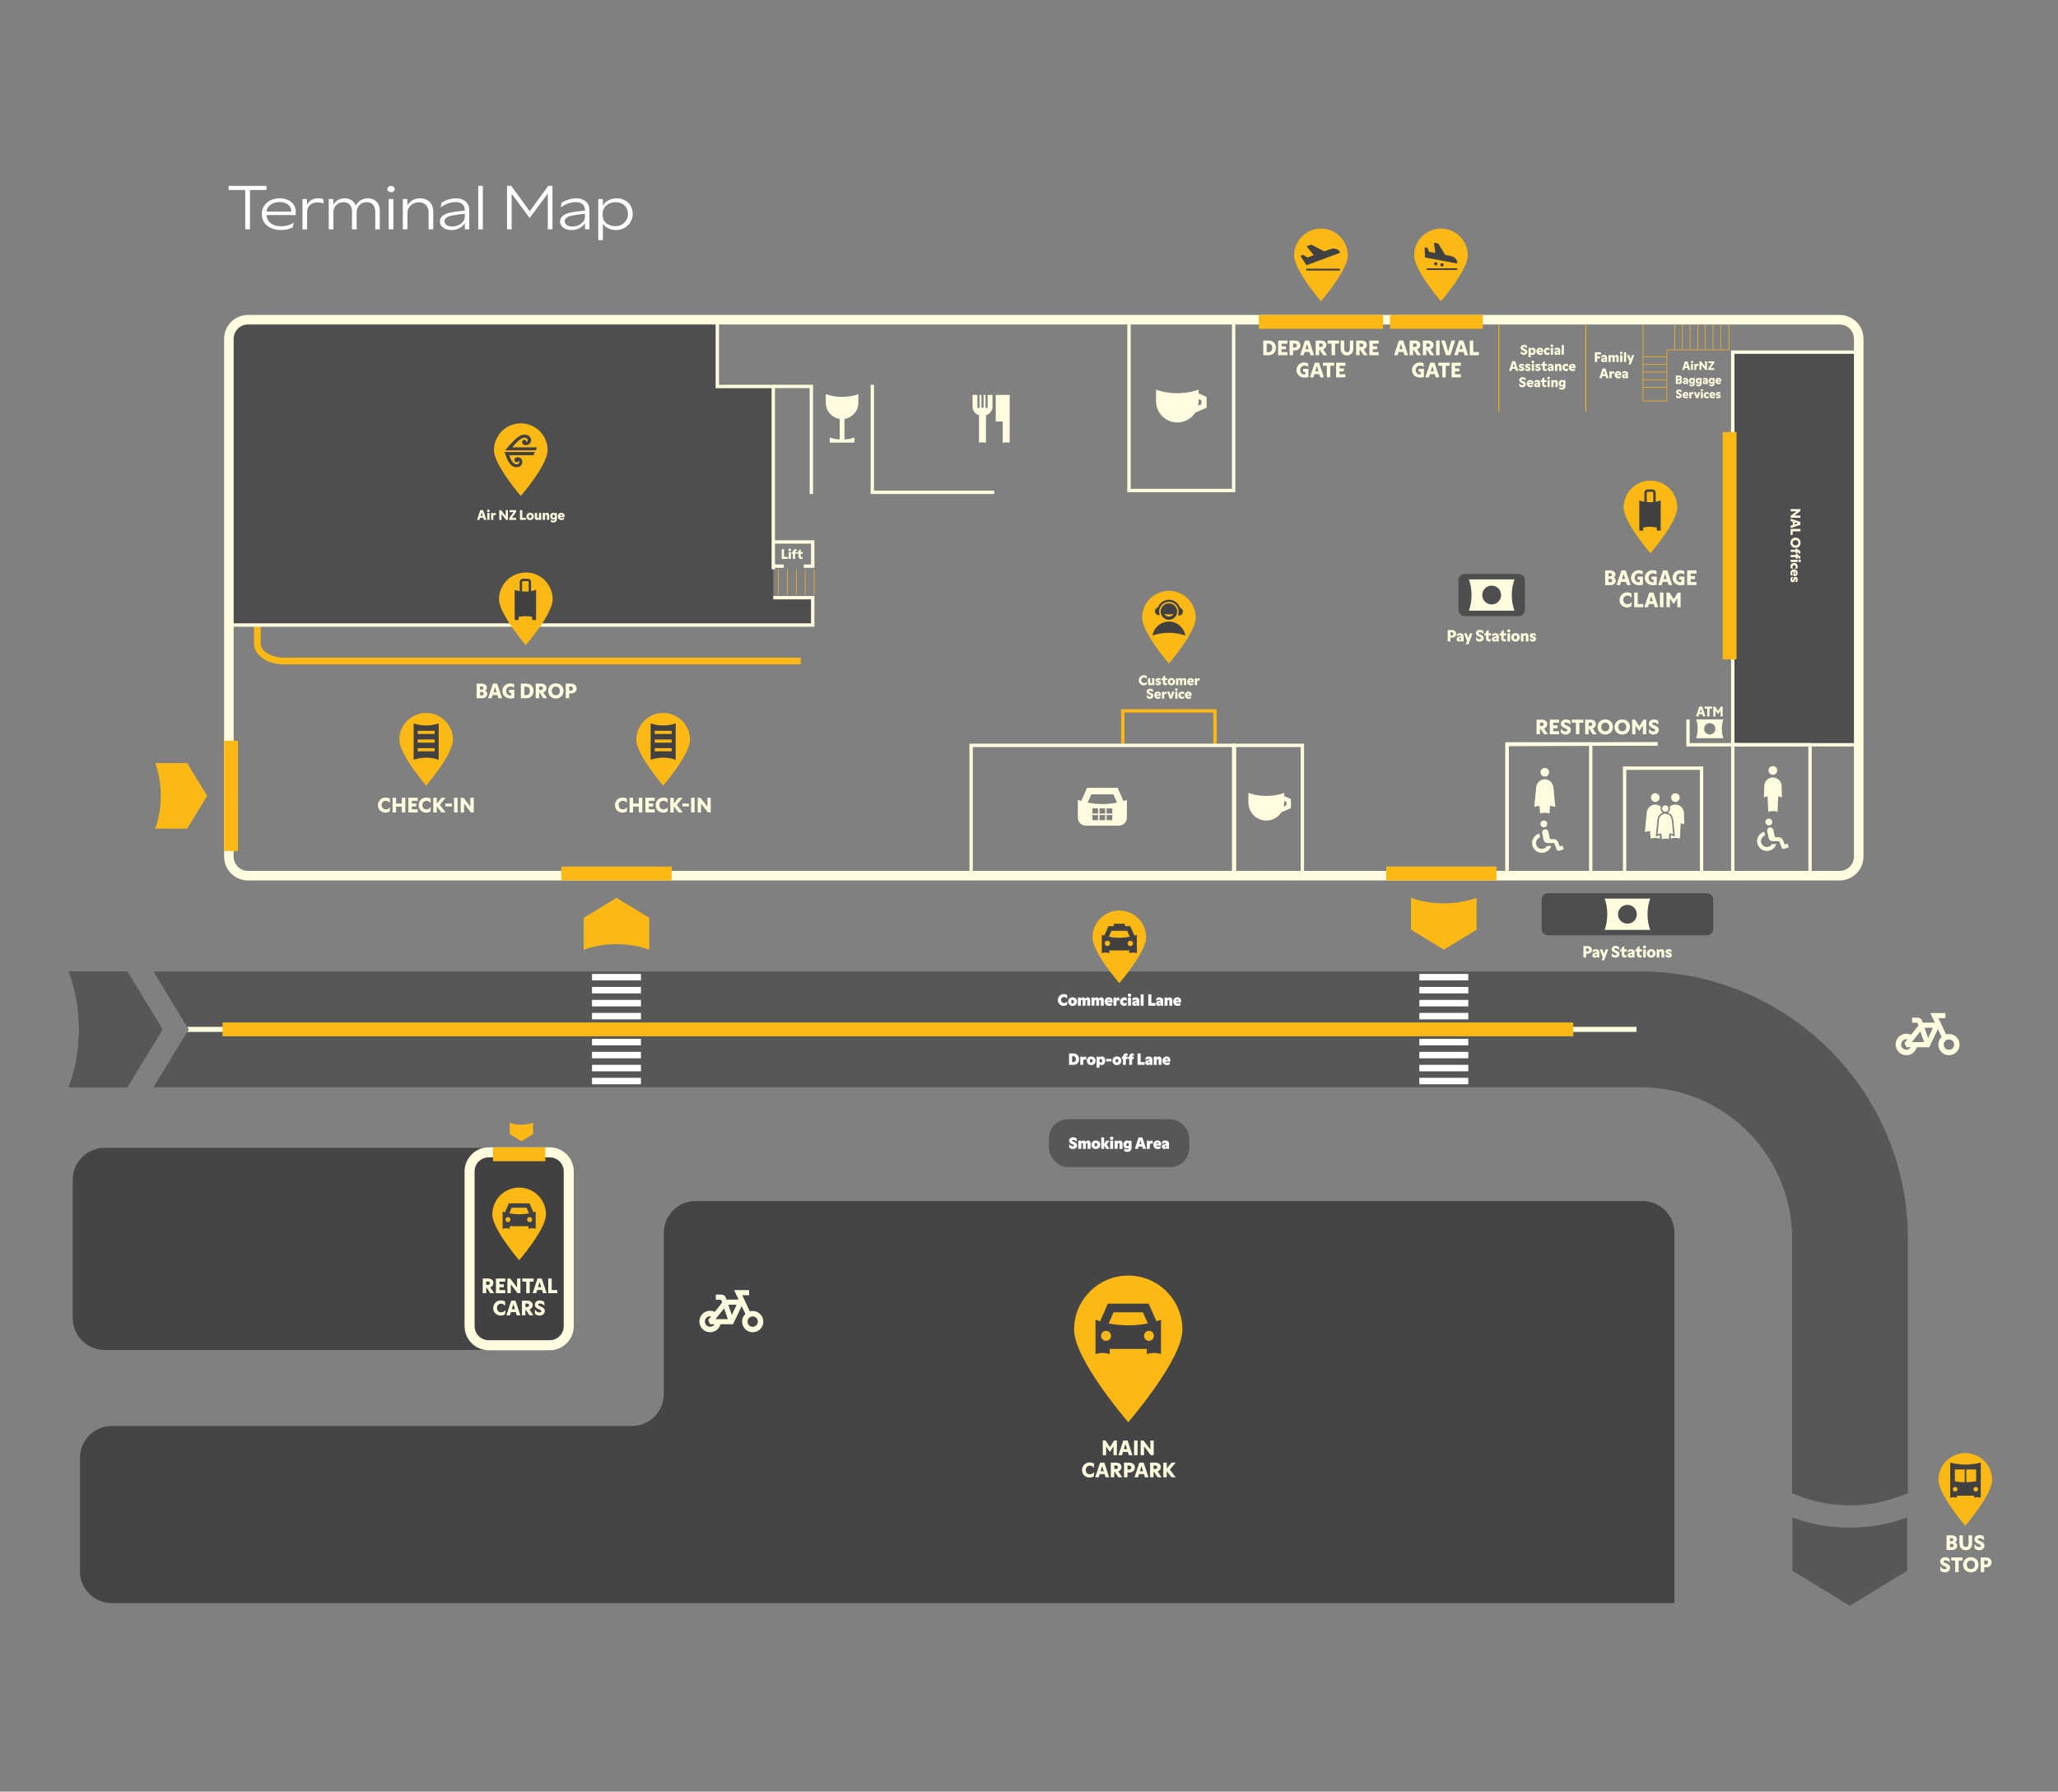 <?xml version="1.0" encoding="UTF-8"?>
<svg id="Layer_1" xmlns="http://www.w3.org/2000/svg" xmlns:xlink="http://www.w3.org/1999/xlink" version="1.1" viewBox="0 0 1240.51 1080">
  <rect x="0" y="0" width="1240.51" height="1080" fill="#808080" stroke="none"/>
  <!-- Generator: Adobe Illustrator 29.8.2, SVG Export Plug-In . SVG Version: 2.1.1 Build 3)  -->
  <defs>
    <style>
      .st0 {
        fill: none;
      }

      .st1 {
        fill: #454547;
      }

      .st2 {
        fill: #414042;
      }

      .st3 {
        fill: #4e4e50;
      }

      .st4 {
        fill: #fff;
      }

      .st5 {
        fill: #565759;
      }

      .st6 {
        fill: #fdb913;
      }

      .st7 {
        fill: #fffcdf;
      }

      .st8 {
        clip-path: url(#clippath);
      }
    </style>
    <clipPath id="clippath">
      <polygon class="st0" points="1004.75 195.26 990.37 195.26 990.37 210.88 990.37 241.71 1004.75 241.71 1004.75 210.88 1042.14 210.88 1042.14 195.26 1004.75 195.26"/>
    </clipPath>
  </defs>
  <rect class="st6" x="903.25" y="194.25" width=".51" height="53.76"/>
  <rect class="st6" x="955.63" y="194.25" width=".51" height="53.76"/>
  <rect class="st3" x="1044.45" y="212.28" width="75.92" height="236.67"/>
  <path class="st3" d="M466.11,343.18v-110.19h-33.74v-40.26H149.47c-6.35,0-11.5,5.15-11.5,11.5v172.56h351.92v-16.49h-23.77v-17.12Z"/>
  <path class="st1" d="M1009.34,966.4v-223.19c0-10.62-8.6-19.22-19.22-19.22H419.31c-10.62,0-19.22,8.6-19.22,19.22v97.17c0,10.62-8.61,19.22-19.22,19.22H67.41c-10.62,0-19.22,8.6-19.22,19.22v68.35c0,10.62,8.6,19.22,19.22,19.22h941.93Z"/>
  <path class="st4" d="M370.95,136.36c-3.28,0-7.69-1.7-7.69-6.71v-.72c0-4.66,3.9-7.07,7.87-7.07,4.33,0,7.4,2.74,7.4,7.11s-3.39,7.4-7.58,7.4h0ZM360.63,144.74h2.78v-9.92c1.3,2.31,4.44,3.86,7.83,3.86,5.09,0,10.14-3.61,10.14-9.81,0-5.59-4.26-9.31-9.67-9.31-3.39,0-6.6,1.37-8.3,4.4l-.07-3.97h-2.71v24.76ZM340.38,133.44c0-1.62,1.44-2.89,4.15-3.46,1.62-.33,5.38-.87,8.05-1.15v1.88c0,3.43-3.93,5.84-7.58,5.84-2.49,0-4.62-1.12-4.62-3.1h0ZM352.58,134.45l.04,3.79h2.67v-11.58c0-4.55-3.32-7.11-7.98-7.11-3.36,0-6.71,1.26-8.81,2.74l-.43,2.74c2.6-1.99,5.77-3.21,8.99-3.21,3.72,0,5.52,1.88,5.52,4.91v.22c-3.1.32-7.04.79-8.8,1.19-3.9.83-6.21,2.67-6.21,5.38,0,3,2.92,5.16,6.97,5.16,3.5,0,6.6-1.62,8.05-4.22h0ZM305.63,138.24h2.78v-21.4l10.86,14.58,10.93-14.76v21.58h2.82v-26.2h-2.56l-11.15,15.3-11.15-15.3h-2.53v26.2ZM288.27,138.24h2.78v-26.2h-2.78v26.2ZM267.96,133.44c0-1.62,1.44-2.89,4.15-3.46,1.62-.33,5.38-.87,8.05-1.15v1.88c0,3.43-3.93,5.84-7.58,5.84-2.49,0-4.62-1.12-4.62-3.1h0ZM280.15,134.45l.04,3.79h2.67v-11.58c0-4.55-3.32-7.11-7.98-7.11-3.36,0-6.71,1.26-8.81,2.74l-.43,2.74c2.6-1.99,5.77-3.21,8.99-3.21,3.72,0,5.52,1.88,5.52,4.91v.22c-3.1.32-7.04.79-8.8,1.19-3.9.83-6.21,2.67-6.21,5.38,0,3,2.92,5.16,6.97,5.16,3.5,0,6.6-1.62,8.05-4.22h0ZM258.36,128.13v10.1h2.81v-10.57c0-5.2-3.36-8.12-8.01-8.12-2.92,0-6.06,1.37-7.58,4.37l-.07-3.93h-2.71v18.26h2.82v-9.85c0-4.19,3.57-6.46,6.86-6.46,3.54,0,5.88,2.2,5.88,6.21h0ZM235.7,115.87c1.23,0,2.24-.76,2.24-1.88s-1.01-1.91-2.24-1.91-2.24.79-2.24,1.91,1.05,1.88,2.24,1.88h0ZM234.29,138.24h2.82v-18.26h-2.82v18.26ZM226.2,127.7v10.54h2.74v-10.94c0-5.16-3.07-7.76-7.36-7.76-2.63,0-5.74,1.44-7.11,4.48-1.05-2.92-3.64-4.48-6.78-4.48-2.56,0-5.34,1.26-6.75,3.93l-.07-3.5h-2.71v18.26h2.81v-10.25c0-4.26,3.39-6.13,5.99-6.13,2.89,0,5.23,1.77,5.23,5.52v10.86h2.78v-10.28c0-4.01,3.18-6.1,5.96-6.1,3.03,0,5.27,1.8,5.27,5.85h0ZM182.32,138.24h2.78v-10.61c0-3.36,2.63-5.63,6.32-5.63,1.44,0,2.6.29,3.75.61l-.29-2.6c-.97-.29-2.06-.47-3.1-.47-3.39,0-5.59,1.62-6.71,3.93l-.07-3.5h-2.67v18.26ZM160.63,127.56c.4-3.25,3.28-5.78,8.01-5.78,3.97,0,6.96,2.31,6.96,5.45v.33h-14.97ZM169.37,138.67c2.85,0,5.56-.68,7.11-1.7l.65-2.74c-2.09,1.37-4.69,2.16-7.61,2.16-5.74,0-8.7-3.03-8.91-6.75h17.65v-2.45c-.04-4.11-3.9-7.65-9.6-7.65-6.39,0-10.83,3.93-10.83,9.53s4.48,9.6,11.55,9.6h0ZM147.82,138.24h2.85v-23.71h9.96v-2.49h-22.81v2.49h10v23.71Z"/>
  <path class="st1" d="M63.04,691.93h247.47c10.61,0,19.22,8.61,19.22,19.22v83.41c0,10.61-8.61,19.22-19.22,19.22H63.04c-10.61,0-19.22-8.61-19.22-19.22v-83.4c0-10.61,8.61-19.22,19.22-19.22Z"/>
  <g>
    <path class="st5" d="M97.93,620.52l-.93,1.53-9.91,16.22-10.46,17.14h-32.86v-6.97c2.54-8.74,3.88-18.27,3.88-27.9s-1.34-19.16-3.88-27.9v-7.04h32.85l10.47,17.14,9.92,16.25.93,1.52Z"/>
    <path class="st5" d="M1150.03,746.65v153.46l-6.74,2.48c-3.31,1.2-6.79,2.17-10.4,2.92-5.75,1.2-11.79,1.82-17.91,1.82s-11.96-.6-17.61-1.76c-3.7-.75-7.25-1.74-10.62-2.96l-6.52-2.4v-153.57c0-50.31-40.92-91.23-91.23-91.23H92.49l10.47-17.14,9.91-16.22.93-1.53-.93-1.52-9.92-16.25-10.47-17.14h896.51c88.79,0,161.04,72.24,161.04,161.04Z"/>
    <polygon class="st5" points="97 619.01 97.93 620.52 97 622.05 87.09 638.27 60.91 638.27 60.91 602.75 87.08 602.75 97 619.01"/>
    <path class="st5" d="M1132.88,746.65v158.86c-5.75,1.2-11.79,1.82-17.91,1.82s-11.96-.6-17.61-1.76v-158.93c0-59.75-48.61-108.37-108.37-108.37H102.96l9.91-16.22.93-1.53-.93-1.52-9.92-16.25h886.04c79.35,0,143.89,64.56,143.89,143.89Z"/>
  </g>
  <g class="st8">
    <rect class="st6" x="1009.34" y="194.54" width=".36" height="18.98"/>
    <rect class="st6" x="1013.95" y="194.54" width=".36" height="18.98"/>
    <rect class="st6" x="1018.56" y="194.54" width=".36" height="18.98"/>
    <rect class="st6" x="1023.17" y="194.54" width=".36" height="18.98"/>
    <rect class="st6" x="1027.78" y="194.54" width=".36" height="18.98"/>
    <rect class="st6" x="1032.39" y="194.54" width=".36" height="18.98"/>
    <rect class="st6" x="1037" y="194.54" width=".36" height="18.98"/>
    <rect class="st6" x="988.35" y="214.87" width="18.98" height=".36"/>
    <rect class="st6" x="988.35" y="219.48" width="18.98" height=".36"/>
    <rect class="st6" x="988.35" y="224.09" width="18.98" height=".36"/>
    <rect class="st6" x="988.35" y="228.7" width="18.98" height=".36"/>
    <rect class="st6" x="988.35" y="233.31" width="18.98" height=".36"/>
  </g>
  <path class="st6" d="M1004.93,241.89h-14.74v-46.81h52.13v15.98h-37.39v30.83ZM990.55,241.53h14.02v-30.83h37.39v-15.26h-51.41v46.09Z"/>
  <rect class="st6" x="474.42" y="343.18" width=".36" height="15.21"/>
  <rect class="st6" x="469.04" y="343.18" width=".36" height="15.21"/>
  <rect class="st6" x="490.57" y="343.18" width=".36" height="15.21"/>
  <rect class="st6" x="485.18" y="343.18" width=".36" height="15.21"/>
  <rect class="st6" x="479.8" y="343.18" width=".36" height="15.21"/>
  <g>
    <path class="st7" d="M149.47,530.75c-7.93,0-14.38-6.45-14.38-14.38V204.23c0-7.93,6.45-14.38,14.38-14.38h959.41c7.93,0,14.38,6.45,14.38,14.38v312.13c0,7.93-6.45,14.38-14.38,14.38H149.47ZM149.47,195.6c-4.76,0-8.63,3.87-8.63,8.63v312.13c0,4.76,3.87,8.63,8.63,8.63h959.41c4.76,0,8.63-3.87,8.63-8.63V204.23c0-4.76-3.87-8.63-8.63-8.63H149.47Z"/>
    <path class="st7" d="M1108.87,529.39H149.47c-7.18,0-13.03-5.84-13.03-13.03V204.23c0-7.18,5.84-13.03,13.03-13.03h959.41c7.18,0,13.03,5.84,13.03,13.03v312.13c0,7.18-5.84,13.03-13.03,13.03ZM149.47,194.25c-5.5,0-9.98,4.48-9.98,9.98v312.13c0,5.5,4.48,9.98,9.98,9.98h959.41c5.5,0,9.98-4.48,9.98-9.98V204.23c0-5.5-4.48-9.98-9.98-9.98H149.47Z"/>
  </g>
  <path class="st7" d="M1092.05,528.88h-48.61v-80.95h48.61v80.95ZM1045.47,526.85h44.55v-76.89h-44.55v76.89Z"/>
  <polygon class="st7" points="1026.68 527.97 1024.65 527.97 1024.65 464.08 980.28 464.08 980.28 527.97 978.25 527.97 978.25 462.05 1026.68 462.05 1026.68 527.97"/>
  <path class="st7" d="M1121.39,449.97h-77.95v-238.7h77.95v238.7ZM1045.47,447.94h73.9v-234.64h-73.9v234.64Z"/>
  <path class="st7" d="M786.04,528.88h-42.91v-80.58h42.91v80.58ZM745.16,526.85h38.85v-76.52h-38.85v76.52Z"/>
  <polygon class="st7" points="490.07 297.79 488.05 297.79 488.05 233.96 466.37 233.96 466.37 231.93 490.07 231.93 490.07 297.79"/>
  <path class="st6" d="M482.65,400.51H171.34c-10.23,0-18.24-5.51-18.24-12.54v-10.51h4.06v10.51c0,4.6,6.49,8.48,14.18,8.48h311.31v4.06Z"/>
  <path class="st7" d="M959.86,528.88h-52.42v-81.47h52.42v81.47ZM909.47,526.85h48.36v-77.41h-48.36v77.41Z"/>
  <path class="st7" d="M744.62,296.7h-65.1v-104.17h65.1v104.17ZM681.56,294.67h61.04v-100.11h-61.04v100.11Z"/>
  <path class="st6" d="M850.54,541.22v19.19l19.76,12.07,19.76-12.07v-19.2c-5.87,2.13-12.6,3.34-19.78,3.34s-13.89-1.21-19.75-3.34h0Z"/>
  <path class="st6" d="M391.36,572.47v-19.19l-19.76-12.07-19.76,12.07v19.2c5.87-2.13,12.6-3.34,19.78-3.34s13.89,1.21,19.75,3.34h0Z"/>
  <path class="st6" d="M307.27,676.8v6.82l7.02,4.29,7.02-4.29v-6.82c-2.08.76-4.48,1.19-7.03,1.19s-4.94-.43-7.02-1.19h0Z"/>
  <path class="st6" d="M93.6,499.52h19.19l12.07-19.76-12.07-19.76h-19.2c2.13,5.87,3.34,12.6,3.34,19.78s-1.21,13.89-3.34,19.75h0Z"/>
  <rect class="st6" x="1038.38" y="260.42" width="8.34" height="137.08"/>
  <rect class="st6" x="758.79" y="189.87" width="74.91" height="8.34"/>
  <rect class="st6" x="837.88" y="189.87" width="55.93" height="8.34"/>
  <rect class="st6" x="338.36" y="522.39" width="66.47" height="8.34"/>
  <rect class="st6" x="135.1" y="446.52" width="8.34" height="66.47"/>
  <rect class="st6" x="835.61" y="522.39" width="66.47" height="8.34"/>
  <path class="st7" d="M490.9,377.8H136.95v-173.57c0-6.9,5.62-12.52,12.52-12.52h283.92v40.26h33.74v111.21h-2.03v-109.18h-33.74v-40.26H149.47c-5.78,0-10.49,4.7-10.49,10.49v171.54h349.89v-14.46h-22.76v-2.03h24.79v18.52Z"/>
  <path class="st7" d="M941.62,232.09c-.43,0-.76-.37-.76-.95s.33-.95.76-.95c.49,0,.78.34.78.91v.06c0,.62-.33.93-.78.93h0ZM941.47,234.89c1.24,0,2.12-.75,2.12-2.07v-3.68h-1.11l-.06.39c-.22-.3-.56-.49-1.06-.49-.89,0-1.82.78-1.82,2.07,0,1.12.66,2.02,1.77,2.02.45,0,.78-.19,1.03-.49v.27c0,.63-.41.9-.96.9s-.99-.19-1.43-.66v1.27c.39.32.93.46,1.53.46h0ZM937.62,230.88v2.46h1.36v-2.68c0-1.12-.64-1.61-1.32-1.61-.63,0-1.02.31-1.25.72l-.06-.62h-1.26v4.19h1.36v-2.39c0-.39.23-.73.66-.73.36,0,.52.25.52.66h0ZM933.46,228.66c.46,0,.79-.34.79-.78s-.33-.78-.79-.78-.8.34-.8.78.33.78.8.78h0ZM932.78,233.33h1.36v-4.19h-1.36v4.19ZM931.08,233.38c.3,0,.54-.02.73-.06l.37-1.18c-.47.07-.69.1-.84.1-.28,0-.46-.17-.46-.53v-1.44h1.24v-1.12h-1.24v-1.75l-1.33.85v.89h-.81v1.12h.81v1.52c0,1.21.84,1.6,1.53,1.6h0ZM925.96,232.1c0-.28.26-.39.55-.47.2-.06.42-.1.59-.13v.31c0,.44-.4.67-.71.67-.22,0-.44-.11-.44-.38h0ZM927.12,232.85l.02.49h1.21v-2.65c0-1.1-.83-1.63-1.87-1.63-.71,0-1.24.27-1.53.58l-.12,1.2c.49-.45.97-.68,1.53-.68.39,0,.73.18.76.56-.33.03-.78.12-1.03.16-.75.15-1.35.59-1.35,1.34,0,.68.51,1.22,1.31,1.22.47,0,.84-.2,1.08-.58h0ZM923.15,230.75h-1.57c.06-.38.35-.68.84-.68.4,0,.74.27.74.68h0ZM922.59,233.43c.45,0,.97-.12,1.31-.34l.08-1.17c-.4.28-.86.41-1.31.41-.7,0-1-.34-1.06-.72h2.71v-.91c-.05-.88-.78-1.66-1.86-1.66-1.36,0-2.17,1-2.17,2.19,0,1.29.85,2.19,2.31,2.19h0ZM917.64,233.43c1.28,0,2.11-.87,2.11-1.85,0-.9-.66-1.38-1.5-1.72-.83-.35-1.15-.49-1.15-.84,0-.28.27-.45.68-.45.57,0,1.23.31,1.83.88l-.1-1.48c-.27-.29-.97-.62-1.75-.62-1.21,0-2.02.76-2.02,1.74,0,.8.57,1.31,1.36,1.7.59.28,1.24.41,1.24.86,0,.36-.33.55-.75.55-.71,0-1.39-.53-1.83-1.21v1.62c.27.44,1.07.83,1.87.83h0Z"/>
  <path class="st7" d="M948.57,221.01h-1.58c.07-.38.35-.68.84-.68.4,0,.74.27.74.68h0ZM948.01,223.69c.45,0,.97-.12,1.31-.34l.08-1.17c-.4.28-.86.42-1.32.42-.7,0-1-.34-1.06-.72h2.71v-.91c-.05-.88-.78-1.65-1.87-1.65-1.36,0-2.17,1-2.17,2.19,0,1.29.85,2.19,2.31,2.19h0ZM943.99,223.69c.55,0,.92-.17,1.14-.34l.14-1.36c-.27.29-.67.49-1.14.49-.54,0-1-.34-1-.98s.5-.99.99-.99c.4,0,.74.19,1.12.55v-1.38c-.25-.2-.65-.37-1.21-.37-1.34,0-2.26.98-2.26,2.21s.93,2.17,2.22,2.17h0ZM939.86,221.13v2.46h1.36v-2.68c0-1.12-.64-1.61-1.32-1.61-.63,0-1.02.31-1.25.72l-.06-.62h-1.27v4.19h1.36v-2.39c0-.39.23-.73.66-.73.37,0,.52.25.52.66h0ZM934.09,222.36c0-.28.26-.39.55-.47.19-.06.42-.1.59-.13v.31c0,.44-.4.67-.71.67-.22,0-.44-.11-.44-.38h0ZM935.25,223.11l.02.49h1.21v-2.65c0-1.1-.83-1.63-1.87-1.63-.71,0-1.24.27-1.53.58l-.12,1.2c.49-.45.97-.68,1.53-.68.39,0,.73.18.76.56-.33.03-.78.12-1.03.16-.75.15-1.35.59-1.35,1.34,0,.68.51,1.22,1.31,1.22.47,0,.84-.2,1.08-.58h0ZM931.37,223.64c.3,0,.54-.03.73-.07l.37-1.17c-.47.07-.69.1-.84.1-.28,0-.46-.17-.46-.53v-1.45h1.24v-1.12h-1.24v-1.74l-1.33.85v.89h-.81v1.12h.81v1.52c0,1.21.84,1.6,1.53,1.6h0ZM927,223.69c1.05,0,1.7-.61,1.7-1.38,0-.72-.57-1.06-1.25-1.29-.56-.19-.77-.27-.77-.45,0-.14.15-.24.41-.24.53,0,1.16.33,1.45.63l-.1-1.24c-.28-.26-.84-.41-1.36-.41-.84,0-1.68.44-1.68,1.3,0,.58.39,1.02,1.34,1.34.5.17.7.27.7.44,0,.15-.15.27-.45.27-.58,0-1.2-.44-1.49-.8v1.33c.32.29.88.51,1.49.51h0ZM923.99,218.92c.46,0,.79-.34.79-.78s-.32-.78-.79-.78-.8.34-.8.78.33.78.8.78h0ZM923.31,223.59h1.36v-4.19h-1.36v4.19ZM920.88,223.69c1.05,0,1.7-.61,1.7-1.38,0-.72-.57-1.06-1.25-1.29-.56-.19-.77-.27-.77-.45,0-.14.15-.24.41-.24.53,0,1.16.33,1.45.63l-.1-1.24c-.28-.26-.84-.41-1.36-.41-.84,0-1.68.44-1.68,1.3,0,.58.39,1.02,1.34,1.34.5.17.7.27.7.44,0,.15-.15.27-.45.27-.58,0-1.2-.44-1.49-.8v1.33c.32.29.88.51,1.49.51h0ZM917.1,223.69c1.05,0,1.71-.61,1.71-1.38,0-.72-.57-1.06-1.25-1.29-.56-.19-.77-.27-.77-.45,0-.14.15-.24.42-.24.53,0,1.16.33,1.45.63l-.1-1.24c-.28-.26-.84-.41-1.35-.41-.84,0-1.68.44-1.68,1.3,0,.58.39,1.02,1.34,1.34.5.17.7.27.7.44,0,.15-.15.27-.46.27-.58,0-1.2-.44-1.49-.8v1.33c.32.29.87.51,1.49.51h0ZM911.77,221.16l.63-2.07.66,2.07h-1.29ZM909.62,223.59h1.41l.41-1.29h1.95l.42,1.29h1.43l-1.95-5.89h-1.72l-1.95,5.89Z"/>
  <path class="st7" d="M941.35,213.86h1.32v-5.89h-1.32v5.89ZM938.11,212.62c0-.28.26-.39.55-.47.19-.06.42-.1.59-.13v.31c0,.44-.4.67-.71.67-.22,0-.44-.11-.44-.38h0ZM939.26,213.37l.02.49h1.21v-2.65c0-1.1-.83-1.63-1.87-1.63-.71,0-1.24.27-1.53.58l-.12,1.2c.49-.45.97-.68,1.53-.68.39,0,.73.18.76.56-.33.03-.78.12-1.03.16-.75.15-1.35.59-1.35,1.34,0,.68.51,1.22,1.31,1.22.47,0,.84-.2,1.08-.58h0ZM935.47,209.18c.46,0,.79-.34.79-.78s-.32-.78-.79-.78-.8.34-.8.78.33.78.8.78h0ZM934.79,213.86h1.36v-4.19h-1.36v4.19ZM932.77,213.95c.55,0,.92-.17,1.14-.34l.14-1.35c-.27.29-.67.49-1.14.49-.54,0-1-.34-1-.98s.5-.99.99-.99c.4,0,.74.19,1.12.55v-1.38c-.25-.2-.65-.37-1.21-.37-1.34,0-2.26.98-2.26,2.22s.92,2.17,2.22,2.17h0ZM928.99,211.28h-1.57c.06-.38.35-.68.84-.68.4,0,.74.27.74.68h0ZM928.43,213.95c.46,0,.97-.12,1.31-.34l.08-1.17c-.4.28-.86.41-1.31.41-.7,0-1-.34-1.06-.72h2.71v-.91c-.05-.88-.78-1.66-1.87-1.66-1.36,0-2.17,1-2.17,2.19,0,1.29.85,2.19,2.31,2.19h0ZM923.48,212.84c-.41,0-.82-.28-.82-1v-.15c0-.69.38-1,.82-1,.47,0,.81.34.81,1.06s-.34,1.08-.81,1.08h0ZM921.36,215.31h1.32v-1.85c.22.27.61.49,1.12.49,1.06,0,1.87-.85,1.87-2.29,0-1.36-.8-2.09-1.79-2.09-.61,0-1.01.29-1.26.65l-.06-.55h-1.2v5.65ZM918.52,213.95c1.28,0,2.11-.87,2.11-1.85,0-.9-.66-1.38-1.5-1.72-.83-.35-1.15-.49-1.15-.84,0-.28.27-.45.68-.45.57,0,1.23.31,1.83.88l-.1-1.48c-.27-.29-.97-.62-1.75-.62-1.21,0-2.02.76-2.02,1.74,0,.8.57,1.31,1.36,1.7.59.28,1.24.41,1.24.86,0,.36-.33.55-.75.55-.71,0-1.39-.53-1.83-1.21v1.62c.27.44,1.07.83,1.87.83h0Z"/>
  <path class="st7" d="M978.94,226.75c0-.28.26-.39.55-.47.19-.06.42-.1.59-.13v.31c0,.44-.4.67-.71.67-.22,0-.44-.11-.44-.38h0ZM980.1,227.49l.02.49h1.21v-2.65c0-1.1-.83-1.63-1.87-1.63-.71,0-1.24.27-1.53.58l-.12,1.2c.49-.45.97-.68,1.53-.68.39,0,.73.18.76.56-.33.03-.78.12-1.03.16-.75.15-1.35.59-1.35,1.34,0,.68.51,1.22,1.31,1.22.47,0,.84-.2,1.08-.58h0ZM976.13,225.4h-1.57c.06-.38.35-.68.84-.68.4,0,.74.27.74.68h0ZM975.57,228.08c.45,0,.97-.12,1.31-.34l.08-1.17c-.4.28-.86.42-1.31.42-.7,0-1-.34-1.06-.72h2.71v-.91c-.05-.88-.78-1.65-1.87-1.65-1.36,0-2.17,1-2.17,2.19,0,1.29.85,2.19,2.31,2.19h0ZM970.12,227.98h1.34v-1.96c0-.63.32-1,.88-1,.24,0,.46.04.73.15l-.17-1.37c-.15-.05-.27-.07-.44-.07-.52,0-.85.34-1.05.78l-.1-.71h-1.19v4.19ZM966.19,225.55l.63-2.07.66,2.07h-1.29ZM964.04,227.98h1.41l.41-1.29h1.95l.42,1.29h1.43l-1.95-5.89h-1.72l-1.95,5.89Z"/>
  <path class="st7" d="M981.63,219.7h1.36l2.11-5.65h-1.38l-.8,2.43-.84-2.43h-1.41l1.63,4.05-.68,1.6ZM978.88,218.24h1.32v-5.89h-1.32v5.89ZM977.24,213.56c.46,0,.79-.34.79-.78s-.32-.78-.79-.78-.8.34-.8.78.33.78.8.78h0ZM976.56,218.24h1.36v-4.19h-1.36v4.19ZM974.35,215.76v2.47h1.34v-2.9c0-.92-.58-1.39-1.19-1.39s-1.03.35-1.28.79c-.18-.53-.63-.79-1.14-.79-.55,0-.95.3-1.2.71l-.06-.61h-1.27v4.19h1.36v-2.4c0-.4.17-.73.56-.73.28,0,.51.17.51.63v2.5h1.31v-2.43c0-.41.19-.71.61-.71.25,0,.45.17.45.66h0ZM966.31,217.01c0-.28.26-.39.55-.47.19-.06.42-.1.59-.13v.31c0,.44-.4.67-.71.67-.22,0-.44-.11-.44-.38h0ZM967.47,217.75l.02.49h1.21v-2.65c0-1.1-.83-1.63-1.87-1.63-.71,0-1.24.27-1.53.58l-.12,1.2c.49-.45.97-.68,1.53-.68.39,0,.73.18.76.56-.33.03-.78.12-1.03.16-.75.15-1.35.59-1.35,1.34,0,.68.51,1.22,1.31,1.22.47,0,.84-.2,1.08-.58h0ZM961.32,218.24h1.4v-2.18h1.81v-1.22h-1.81v-1.25h2.3v-1.24h-3.7v5.89Z"/>
  <path class="st7" d="M1032.73,431.83h1.34v-3.51l1.53,2.22,1.46-2.26v3.55h1.34v-5.89h-1.14l-1.64,2.67-1.77-2.67h-1.12v5.89ZM1029.08,431.83h1.39v-4.65h1.58v-1.24h-4.56v1.24h1.59v4.65ZM1024.51,429.39l.63-2.07.66,2.07h-1.29ZM1022.36,431.83h1.41l.41-1.29h1.95l.42,1.29h1.43l-1.95-5.89h-1.72l-1.95,5.89Z"/>
  <g>
    <path class="st7" d="M967.53,343.85h2.96c2.25,0,3.24,1.17,3.24,2.46,0,.75-.34,1.41-1,1.85.73.37,1.22,1,1.22,1.94,0,1.4-1.1,2.59-3.2,2.59h-3.21v-8.84ZM971.62,346.51c0-.57-.4-.99-1.14-.99h-.88v1.91h.88c.71,0,1.14-.38,1.14-.93ZM971.83,349.98c0-.61-.44-1.01-1.18-1.01h-1.06v2.01h1.06c.73,0,1.18-.4,1.18-1Z"/>
    <path class="st7" d="M977.37,343.85h2.58l2.92,8.84h-2.14l-.63-1.94h-2.92l-.61,1.94h-2.12l2.92-8.84ZM979.61,349.03l-.99-3.1-.95,3.1h1.94Z"/>
    <path class="st7" d="M983.11,348.3c0-2.58,2.07-4.6,4.75-4.6.8,0,1.68.18,2.3.55v2.13c-.69-.55-1.46-.77-2.19-.77-1.51,0-2.64,1.12-2.64,2.69s1.07,2.67,2.63,2.67c.17,0,.32-.01.44-.04v-1.59h-1.3v-1.77h3.2v4.89c-.55.23-1.38.36-2.14.36-3.07,0-5.04-1.96-5.04-4.53Z"/>
    <path class="st7" d="M991.46,348.3c0-2.58,2.07-4.6,4.75-4.6.8,0,1.68.18,2.3.55v2.13c-.69-.55-1.46-.77-2.19-.77-1.51,0-2.64,1.12-2.64,2.69s1.07,2.67,2.63,2.67c.17,0,.32-.01.44-.04v-1.59h-1.3v-1.77h3.2v4.89c-.55.23-1.38.36-2.14.36-3.07,0-5.04-1.96-5.04-4.53Z"/>
    <path class="st7" d="M1002.44,343.85h2.58l2.92,8.84h-2.14l-.63-1.94h-2.92l-.61,1.94h-2.12l2.92-8.84ZM1004.68,349.03l-.99-3.1-.95,3.1h1.94Z"/>
    <path class="st7" d="M1008.18,348.3c0-2.58,2.07-4.6,4.75-4.6.8,0,1.68.18,2.3.55v2.13c-.69-.55-1.46-.77-2.19-.77-1.51,0-2.64,1.12-2.64,2.69s1.07,2.67,2.63,2.67c.17,0,.32-.01.44-.04v-1.59h-1.3v-1.77h3.2v4.89c-.55.23-1.38.36-2.14.36-3.07,0-5.04-1.96-5.04-4.53Z"/>
    <path class="st7" d="M1016.99,343.85h5.61v1.86h-3.54v1.61h2.63v1.77h-2.63v1.74h3.54v1.86h-5.61v-8.84Z"/>
  </g>
  <g>
    <path class="st7" d="M976.23,361.72c0-2.59,1.92-4.67,4.64-4.67.88,0,1.78.22,2.54.73v2.52c-.77-.9-1.56-1.3-2.43-1.3-1.33,0-2.53.97-2.53,2.59,0,1.53,1.06,2.63,2.48,2.63,1.02,0,1.95-.55,2.64-1.29l-.23,2.45c-.58.44-1.46.8-2.59.8-2.45,0-4.52-1.81-4.52-4.45Z"/>
    <path class="st7" d="M985.05,357.19h2.11v6.94h3.34v1.9h-5.44v-8.84Z"/>
    <path class="st7" d="M994.08,357.19h2.58l2.92,8.84h-2.14l-.63-1.94h-2.92l-.61,1.94h-2.12l2.92-8.84ZM996.32,362.38l-.99-3.1-.95,3.1h1.94Z"/>
    <path class="st7" d="M1000.57,357.19h2.11v8.84h-2.11v-8.84Z"/>
    <path class="st7" d="M1004.55,357.19h1.68l2.65,4,2.46-4h1.7v8.84h-2.01v-5.33l-2.19,3.4-2.29-3.34v5.27h-2.01v-8.84Z"/>
  </g>
  <path class="st6" d="M994.84,333.49s16.17-18.68,16.17-27.61-7.24-16.17-16.17-16.17-16.17,7.24-16.17,16.17,16.17,27.61,16.17,27.61h0Z"/>
  <path class="st6" d="M316.96,388.87s16.17-18.68,16.17-27.61-7.24-16.17-16.17-16.17-16.17,7.24-16.17,16.17,16.17,27.61,16.17,27.61h0Z"/>
  <path class="st7" d="M805.37,227.47h5.61v-1.86h-3.54v-1.74h2.63v-1.76h-2.63v-1.61h3.54v-1.86h-5.61v8.84ZM799.78,227.47h2.08v-6.98h2.37v-1.86h-6.84v1.86h2.39v6.98ZM792.81,223.81l.95-3.11.99,3.11h-1.94ZM789.58,227.47h2.12l.61-1.94h2.92l.63,1.94h2.14l-2.92-8.84h-2.58l-2.92,8.84ZM786.55,227.61c.77,0,1.59-.13,2.14-.36v-4.89h-3.2v1.76h1.3v1.6c-.12.03-.27.04-.44.04-1.56,0-2.63-1.13-2.63-2.67s1.13-2.69,2.64-2.69c.73,0,1.5.22,2.19.77v-2.13c-.62-.36-1.5-.55-2.3-.55-2.68,0-4.75,2.02-4.75,4.6s1.97,4.53,5.04,4.53h0Z"/>
  <path class="st7" d="M825.42,214.12h5.61v-1.86h-3.54v-1.74h2.63v-1.76h-2.63v-1.61h3.54v-1.86h-5.61v8.84ZM820.5,209.13h-.97v-2.1h1.01c.74,0,1.24.4,1.24,1.06,0,.62-.54,1.04-1.28,1.04h0ZM817.44,214.12h2.08v-3.25h.35l2.1,3.25h2.37l-2.37-3.49c1.16-.44,1.93-1.45,1.93-2.63,0-1.43-.96-2.71-3.36-2.71h-3.1v8.84ZM811.95,214.27c2.31,0,3.81-1.61,3.81-4.02v-4.97h-2.09v4.98c0,1.12-.57,2.03-1.72,2.03s-1.72-.9-1.72-2.03v-4.98h-2.1v4.97c0,2.41,1.5,4.02,3.82,4.02h0ZM802.65,214.12h2.08v-6.98h2.37v-1.86h-6.84v1.86h2.39v6.98ZM796.11,209.13h-.97v-2.1h1.01c.74,0,1.24.4,1.24,1.06,0,.62-.54,1.04-1.28,1.04h0ZM793.06,214.12h2.08v-3.25h.35l2.1,3.25h2.37l-2.37-3.49c1.16-.44,1.93-1.45,1.93-2.63,0-1.43-.96-2.71-3.36-2.71h-3.1v8.84ZM786.9,210.47l.95-3.11.99,3.11h-1.94ZM783.67,214.12h2.12l.61-1.94h2.92l.63,1.94h2.14l-2.92-8.84h-2.58l-2.92,8.84ZM780.4,209.49h-.97v-2.45h.97c.74,0,1.32.41,1.32,1.24s-.62,1.21-1.32,1.21h0ZM777.34,214.12h2.08v-2.89h1.01c2.13,0,3.43-1.19,3.43-3.02,0-1.64-1.08-2.93-3.51-2.93h-3.02v8.84ZM770.43,214.12h5.61v-1.86h-3.54v-1.74h2.63v-1.76h-2.63v-1.61h3.54v-1.86h-5.61v8.84ZM764.42,212.26h-.88v-5.11h.88c1.53,0,2.47.73,2.47,2.52s-.94,2.59-2.47,2.59h0ZM761.46,214.12h3.21c2.56,0,4.42-1.7,4.42-4.48s-1.82-4.36-4.45-4.36h-3.18v8.84Z"/>
  <path class="st7" d="M874.97,227.47h5.61v-1.86h-3.54v-1.74h2.63v-1.76h-2.63v-1.61h3.54v-1.86h-5.61v8.84ZM869.38,227.47h2.08v-6.98h2.37v-1.86h-6.84v1.86h2.39v6.98ZM862.4,223.82l.95-3.11.99,3.11h-1.94ZM859.18,227.47h2.12l.61-1.94h2.92l.63,1.94h2.14l-2.92-8.84h-2.58l-2.92,8.84ZM856.15,227.61c.77,0,1.59-.13,2.14-.36v-4.89h-3.2v1.76h1.3v1.6c-.12.03-.27.04-.44.04-1.56,0-2.63-1.13-2.63-2.67s1.13-2.69,2.64-2.69c.73,0,1.5.22,2.19.77v-2.13c-.62-.36-1.5-.55-2.3-.55-2.68,0-4.75,2.02-4.75,4.6s1.97,4.53,5.04,4.53h0Z"/>
  <path class="st7" d="M885.94,214.12h5.44v-1.9h-3.34v-6.94h-2.11v8.84ZM879.78,210.47l.95-3.11.98,3.11h-1.93ZM876.56,214.12h2.12l.61-1.94h2.92l.63,1.94h2.14l-2.92-8.84h-2.58l-2.92,8.84ZM871.63,214.12h2.65l2.81-8.84h-2.23l-1.89,6.68-2.01-6.68h-2.24l2.9,8.84ZM865.64,214.12h2.11v-8.84h-2.11v8.84ZM860.72,209.13h-.97v-2.1h1.01c.74,0,1.24.4,1.24,1.06,0,.62-.54,1.04-1.28,1.04h0ZM857.66,214.12h2.08v-3.25h.35l2.1,3.25h2.37l-2.37-3.49c1.16-.44,1.93-1.45,1.93-2.63,0-1.43-.96-2.71-3.36-2.71h-3.1v8.84ZM852.74,209.13h-.97v-2.1h1.01c.74,0,1.24.4,1.24,1.06,0,.62-.54,1.04-1.28,1.04h0ZM849.69,214.12h2.08v-3.25h.35l2.1,3.25h2.37l-2.37-3.49c1.16-.44,1.93-1.45,1.93-2.63,0-1.43-.96-2.71-3.36-2.71h-3.1v8.84ZM843.53,210.47l.95-3.11.99,3.11h-1.94ZM840.3,214.12h2.12l.61-1.94h2.92l.63,1.94h2.14l-2.92-8.84h-2.58l-2.92,8.84Z"/>
  <path class="st7" d="M344.07,416.29h-.97v-2.45h.97c.74,0,1.32.41,1.32,1.24s-.62,1.21-1.32,1.21h0ZM341.01,420.92h2.08v-2.89h1.01c2.13,0,3.43-1.19,3.43-3.02,0-1.64-1.08-2.93-3.51-2.93h-3.02v8.84ZM335.05,419.11c-1.46,0-2.42-1.04-2.42-2.61s.96-2.62,2.42-2.62,2.43,1.05,2.43,2.62-.97,2.61-2.43,2.61h0ZM335.05,421.07c2.65,0,4.64-1.86,4.64-4.57s-1.98-4.56-4.64-4.56-4.64,1.86-4.64,4.56,2,4.57,4.64,4.57h0ZM325.99,415.93h-.97v-2.1h1.01c.74,0,1.24.4,1.24,1.06,0,.62-.54,1.04-1.28,1.04h0ZM322.93,420.92h2.08v-3.25h.35l2.1,3.25h2.37l-2.37-3.49c1.15-.44,1.93-1.45,1.93-2.63,0-1.43-.96-2.71-3.36-2.71h-3.1v8.84ZM316.93,419.06h-.88v-5.11h.88c1.54,0,2.47.73,2.47,2.52s-.94,2.59-2.47,2.59h0ZM313.97,420.92h3.21c2.56,0,4.42-1.7,4.42-4.48s-1.82-4.36-4.45-4.36h-3.18v8.84ZM307.89,421.07c.77,0,1.59-.13,2.14-.36v-4.89h-3.2v1.76h1.3v1.6c-.12.02-.27.04-.44.04-1.56,0-2.63-1.13-2.63-2.67s1.13-2.69,2.64-2.69c.73,0,1.5.22,2.19.77v-2.13c-.62-.36-1.5-.55-2.3-.55-2.68,0-4.75,2.02-4.75,4.6s1.97,4.53,5.04,4.53h0ZM297.43,417.27l.95-3.11.99,3.11h-1.94ZM294.2,420.92h2.12l.61-1.94h2.92l.63,1.94h2.14l-2.92-8.84h-2.58l-2.92,8.84ZM290.41,419.22h-1.06v-2.01h1.06c.74,0,1.18.4,1.18,1.01s-.45,1-1.18,1h0ZM290.23,415.68h-.88v-1.91h.88c.74,0,1.14.41,1.14.99s-.44.93-1.14.93h0ZM287.29,420.92h3.21c2.11,0,3.2-1.19,3.2-2.59,0-.94-.49-1.57-1.22-1.94.66-.44,1-1.1,1-1.85,0-1.29-.99-2.46-3.24-2.46h-2.96v8.84Z"/>
  <rect class="st7" x="958.65" y="447.41" width="40.48" height="2.03"/>
  <polygon class="st7" points="1047.81 449.97 1016.47 449.97 1016.47 433.66 1018.49 433.66 1018.49 447.94 1047.81 447.94 1047.81 449.97"/>
  <path class="st7" d="M996.74,442.79c1.92,0,3.16-1.3,3.16-2.77,0-1.35-.98-2.07-2.25-2.58-1.24-.52-1.73-.74-1.73-1.25,0-.43.4-.68,1.02-.68.85,0,1.84.46,2.74,1.32l-.15-2.23c-.4-.44-1.46-.92-2.63-.92-1.82,0-3.03,1.14-3.03,2.6,0,1.21.85,1.96,2.04,2.54.89.41,1.86.62,1.86,1.29,0,.54-.5.83-1.12.83-1.06,0-2.08-.79-2.74-1.81v2.43c.4.66,1.61,1.24,2.81,1.24h0ZM983.81,442.64h2.01v-5.27l2.29,3.33,2.19-3.4v5.33h2.01v-8.84h-1.7l-2.46,4-2.65-4h-1.68v8.84ZM977.85,440.83c-1.46,0-2.42-1.04-2.42-2.61s.96-2.62,2.42-2.62,2.44,1.05,2.44,2.62-.97,2.61-2.44,2.61h0ZM977.85,442.79c2.65,0,4.64-1.86,4.64-4.57s-1.98-4.56-4.64-4.56-4.64,1.86-4.64,4.56,2,4.57,4.64,4.57h0ZM967.62,440.83c-1.46,0-2.42-1.04-2.42-2.61s.96-2.62,2.42-2.62,2.44,1.05,2.44,2.62-.97,2.61-2.44,2.61h0ZM967.62,442.79c2.65,0,4.64-1.86,4.64-4.57s-1.98-4.56-4.64-4.56-4.64,1.86-4.64,4.56,2,4.57,4.64,4.57h0ZM958.56,437.65h-.97v-2.1h1.01c.74,0,1.24.4,1.24,1.06,0,.62-.54,1.04-1.28,1.04h0ZM955.51,442.64h2.08v-3.25h.35l2.1,3.25h2.37l-2.37-3.49c1.16-.44,1.93-1.45,1.93-2.63,0-1.43-.96-2.71-3.36-2.71h-3.1v8.84ZM949.92,442.64h2.08v-6.98h2.37v-1.86h-6.84v1.86h2.39v6.98ZM943.71,442.79c1.92,0,3.16-1.3,3.16-2.77,0-1.35-.98-2.07-2.25-2.58-1.24-.52-1.73-.74-1.73-1.25,0-.43.4-.68,1.02-.68.85,0,1.84.46,2.74,1.32l-.15-2.23c-.4-.44-1.46-.92-2.63-.92-1.81,0-3.03,1.14-3.03,2.6,0,1.21.85,1.96,2.04,2.54.89.41,1.86.62,1.86,1.29,0,.54-.5.83-1.12.83-1.06,0-2.08-.79-2.74-1.81v2.43c.4.66,1.61,1.24,2.81,1.24h0ZM934.17,442.64h5.61v-1.86h-3.54v-1.74h2.63v-1.76h-2.63v-1.61h3.54v-1.86h-5.61v8.84ZM929.25,437.65h-.97v-2.1h1.01c.74,0,1.24.4,1.24,1.06,0,.62-.54,1.04-1.28,1.04h0ZM926.19,442.64h2.08v-3.25h.35l2.1,3.25h2.37l-2.37-3.49c1.15-.44,1.93-1.45,1.93-2.63,0-1.43-.96-2.71-3.36-2.71h-3.1v8.84Z"/>
  <path class="st6" d="M733.3,448.65l-1.99-.39,1,.19-1-.18c.13-.89.07-11.55,0-18.71h-53.49v18.89h-2.03v-20.92h57.53v1c.06,4.45.2,19.05,0,20.11Z"/>
  <path class="st7" d="M744.62,528.88h-160.27v-80.58h160.27v80.58ZM586.38,526.85h156.22v-76.52h-156.22v76.52Z"/>
  <path class="st7" d="M717.1,418.57h-1.58c.07-.38.35-.68.84-.68.4,0,.74.27.74.68h0ZM716.54,421.25c.45,0,.97-.12,1.31-.34l.08-1.17c-.4.28-.86.41-1.32.41-.7,0-1-.34-1.06-.72h2.71v-.91c-.05-.88-.78-1.66-1.87-1.66-1.36,0-2.17,1-2.17,2.19,0,1.29.85,2.19,2.31,2.19h0ZM712.52,421.25c.55,0,.92-.17,1.14-.34l.14-1.35c-.27.29-.67.49-1.14.49-.54,0-1-.34-1-.98s.5-.99.99-.99c.4,0,.74.19,1.12.55v-1.38c-.25-.2-.65-.37-1.21-.37-1.34,0-2.26.98-2.26,2.22s.93,2.17,2.22,2.17h0ZM709.07,416.47c.46,0,.79-.34.79-.78s-.32-.78-.79-.78-.8.34-.8.78.33.78.8.78h0ZM708.39,421.15h1.36v-4.19h-1.36v4.19ZM705.09,421.15h1.32l1.53-4.19h-1.37l-.82,2.57-.81-2.57h-1.4l1.55,4.19ZM700.41,421.15h1.34v-1.96c0-.63.32-1,.88-1,.24,0,.46.04.73.15l-.17-1.37c-.15-.05-.27-.07-.44-.07-.52,0-.85.34-1.05.78l-.1-.71h-1.19v4.19ZM698.62,418.57h-1.57c.06-.38.35-.68.84-.68.4,0,.74.27.74.68h0ZM698.06,421.25c.45,0,.97-.12,1.31-.34l.08-1.17c-.4.28-.86.41-1.31.41-.7,0-1-.34-1.06-.72h2.71v-.91c-.05-.88-.78-1.66-1.87-1.66-1.36,0-2.17,1-2.17,2.19,0,1.29.85,2.19,2.31,2.19h0ZM693.11,421.25c1.28,0,2.11-.87,2.11-1.85,0-.9-.66-1.38-1.5-1.72-.83-.35-1.15-.49-1.15-.84,0-.28.27-.45.68-.45.57,0,1.23.31,1.83.88l-.1-1.48c-.27-.29-.97-.62-1.75-.62-1.21,0-2.02.76-2.02,1.74,0,.8.57,1.31,1.36,1.7.59.28,1.24.41,1.24.86,0,.36-.33.55-.75.55-.71,0-1.39-.53-1.83-1.21v1.62c.27.44,1.07.83,1.87.83h0Z"/>
  <path class="st7" d="M720.23,413.03h1.34v-1.96c0-.63.32-1,.88-1,.24,0,.46.04.73.15l-.17-1.37c-.15-.05-.27-.07-.44-.07-.52,0-.85.34-1.05.78l-.1-.71h-1.19v4.19ZM718.45,410.45h-1.58c.06-.38.35-.68.84-.68.4,0,.74.27.74.68h0ZM717.89,413.13c.45,0,.97-.12,1.31-.34l.08-1.17c-.4.28-.86.41-1.32.41-.7,0-1-.34-1.06-.72h2.71v-.91c-.05-.88-.78-1.66-1.87-1.66-1.36,0-2.17,1-2.17,2.19,0,1.29.85,2.19,2.31,2.19h0ZM713.69,410.56v2.48h1.34v-2.9c0-.92-.58-1.39-1.19-1.39s-1.03.35-1.28.79c-.18-.53-.63-.79-1.14-.79-.55,0-.95.3-1.2.71l-.06-.61h-1.27v4.19h1.36v-2.4c0-.4.17-.73.56-.73.28,0,.51.17.51.63v2.5h1.31v-2.43c0-.41.19-.71.61-.71.25,0,.45.17.45.66h0ZM706.09,411.99c-.51,0-.86-.41-.86-1.05s.35-1.05.86-1.05.87.39.87,1.05-.36,1.05-.87,1.05h0ZM706.09,413.13c1.41,0,2.24-1,2.24-2.19s-.8-2.19-2.24-2.19-2.24,1-2.24,2.19.83,2.19,2.24,2.19h0ZM702.5,413.08c.3,0,.54-.02.73-.06l.37-1.18c-.47.07-.69.1-.84.1-.28,0-.46-.17-.46-.53v-1.44h1.24v-1.12h-1.24v-1.75l-1.33.85v.89h-.81v1.12h.81v1.52c0,1.21.84,1.6,1.52,1.6h0ZM698.13,413.13c1.05,0,1.7-.61,1.7-1.38,0-.72-.57-1.06-1.25-1.29-.56-.19-.77-.27-.77-.45,0-.14.15-.23.41-.23.53,0,1.16.33,1.45.62l-.1-1.24c-.28-.26-.84-.41-1.36-.41-.84,0-1.68.44-1.68,1.3,0,.58.39,1.02,1.34,1.34.5.17.7.27.7.44,0,.15-.15.27-.45.27-.58,0-1.2-.44-1.49-.81v1.33c.32.29.88.51,1.49.51h0ZM693.24,413.13c.63,0,1.02-.3,1.25-.71l.05.62h1.29v-4.19h-1.36v2.41c0,.36-.22.71-.63.71-.37,0-.52-.25-.52-.66v-2.47h-1.36v2.69c0,1.12.64,1.6,1.29,1.6h0ZM689.45,413.13c.75,0,1.34-.24,1.73-.54l.15-1.63c-.46.5-1.08.86-1.76.86-.95,0-1.66-.73-1.66-1.75,0-1.08.8-1.73,1.69-1.73.58,0,1.11.27,1.62.87v-1.68c-.51-.34-1.11-.49-1.7-.49-1.81,0-3.09,1.39-3.09,3.12s1.38,2.97,3.01,2.97h0Z"/>
  <path class="st7" d="M482.86,336.98c.3,0,.54-.03.73-.07l.37-1.17c-.47.07-.69.1-.84.1-.28,0-.46-.17-.46-.53v-1.45h1.24v-1.12h-1.24v-1.74l-1.33.85v.89h-.81v1.12h.81v1.52c0,1.21.84,1.6,1.52,1.6h0ZM477.95,336.93h1.32v-3.07h.9v-1.12h-.93c.02-.58.52-.76,1.32-.77l-.77-.98c-1.32.04-1.8.88-1.81,1.75h-.66v1.12h.63v3.07ZM476.05,332.25c.46,0,.79-.34.79-.78s-.33-.78-.79-.78-.79.34-.79.78.33.78.79.78h0ZM475.37,336.93h1.36v-4.19h-1.36v4.19ZM471.18,336.93h3.63v-1.26h-2.22v-4.63h-1.4v5.89Z"/>
  <polygon class="st7" points="909.41 525 907.38 525 907.38 447.81 999.13 447.41 999.14 449.44 909.41 449.83 909.41 525"/>
  <path class="st7" d="M1079.25,349.33c0,1.05.61,1.7,1.38,1.7.72,0,1.06-.57,1.29-1.25.19-.56.27-.77.45-.77.14,0,.24.15.24.41,0,.53-.33,1.16-.63,1.45l1.24-.1c.26-.28.41-.84.41-1.36,0-.84-.44-1.68-1.3-1.68-.58,0-1.02.39-1.34,1.34-.17.5-.27.7-.44.7-.15,0-.27-.15-.27-.45,0-.58.44-1.2.8-1.49h-1.33c-.29.32-.51.88-.51,1.49h0ZM1081.93,346.12v-1.57c.38.06.68.35.68.84,0,.4-.27.74-.68.74h0ZM1079.25,345.56c0,.45.12.97.34,1.31l1.17.08c-.28-.4-.42-.86-.42-1.31,0-.7.34-1,.72-1.06v2.71h.91c.88-.05,1.65-.78,1.65-1.87,0-1.36-1-2.17-2.19-2.17-1.29,0-2.19.85-2.19,2.31h0ZM1079.25,341.54c0,.55.17.92.34,1.14l1.36.14c-.29-.27-.49-.67-.49-1.14,0-.54.34-1,.98-1s.99.5.99.99c0,.4-.19.74-.55,1.12h1.38c.2-.25.37-.65.37-1.21,0-1.34-.98-2.26-2.21-2.26s-2.17.92-2.17,2.22h0ZM1084.02,338.09c0,.46.34.79.78.79s.78-.33.78-.79-.34-.8-.78-.8-.78.33-.78.8h0ZM1079.35,338.77h4.19v-1.36h-4.19v1.36ZM1079.35,334.53v1.32h3.07v.9h1.12v-.93c.58,0,.76.52.77,1.18l.98-.63c-.04-1.33-.88-1.8-1.75-1.81v-.66h-1.12v.63h-3.07ZM1079.35,331.37v1.32h3.07v.9h1.12v-.93c.58.02.76.52.77,1.32l.98-.77c-.04-1.32-.88-1.8-1.75-1.81v-.66h-1.12v.63h-3.07ZM1080.56,327.17c0-.97.69-1.62,1.74-1.62s1.75.64,1.75,1.62-.7,1.62-1.75,1.62-1.74-.65-1.74-1.62h0ZM1079.25,327.17c0,1.77,1.24,3.09,3.04,3.09s3.04-1.32,3.04-3.09-1.24-3.09-3.04-3.09-3.04,1.33-3.04,3.09h0ZM1079.35,318.86v3.63h1.26v-2.22h4.63v-1.4h-5.89ZM1081.78,314.83l2.07.63-2.07.66v-1.29ZM1079.35,312.68v1.41l1.29.41v1.95l-1.29.42v1.43l5.89-1.95v-1.72l-5.89-1.95ZM1079.35,306.89v1.35h3.57l-3.57,2.73v1.15h5.89v-1.34h-3.62l3.62-2.76v-1.14h-5.89Z"/>
  <path class="st7" d="M1035.71,240.13c.92,0,1.49-.53,1.49-1.21,0-.63-.5-.92-1.09-1.13-.49-.17-.67-.24-.67-.39,0-.12.13-.21.36-.21.46,0,1.02.29,1.27.55l-.08-1.08c-.25-.23-.74-.36-1.18-.36-.73,0-1.47.38-1.47,1.14,0,.51.34.9,1.17,1.17.44.15.61.23.61.38,0,.13-.13.23-.4.23-.51,0-1.05-.38-1.31-.7v1.16c.28.26.77.45,1.31.45h0ZM1032.9,237.79h-1.38c.06-.33.31-.6.73-.6.35,0,.65.23.65.6h0ZM1032.41,240.13c.4,0,.85-.11,1.14-.3l.07-1.02c-.35.24-.75.36-1.15.36-.61,0-.87-.3-.93-.63h2.37v-.8c-.04-.77-.68-1.45-1.63-1.45-1.19,0-1.9.87-1.9,1.92,0,1.13.75,1.92,2.02,1.92h0ZM1028.89,240.13c.48,0,.8-.15,1-.3l.12-1.18c-.23.26-.59.43-1,.43-.47,0-.87-.3-.87-.86s.44-.87.87-.87c.35,0,.65.17.98.48v-1.21c-.22-.18-.57-.33-1.06-.33-1.17,0-1.98.86-1.98,1.94s.81,1.9,1.94,1.9h0ZM1025.87,235.96c.4,0,.69-.3.69-.68s-.28-.68-.69-.68-.7.3-.7.68.29.68.7.68h0ZM1025.27,240.05h1.19v-3.66h-1.19v3.66ZM1022.39,240.05h1.16l1.34-3.66h-1.2l-.72,2.25-.71-2.25h-1.23l1.36,3.66ZM1018.29,240.05h1.17v-1.72c0-.55.28-.87.77-.87.21,0,.41.03.64.13l-.15-1.2c-.13-.04-.23-.06-.38-.06-.45,0-.75.3-.92.68l-.08-.62h-1.04v3.66ZM1016.73,237.79h-1.38c.06-.33.31-.6.73-.6.35,0,.65.23.65.6h0ZM1016.24,240.13c.4,0,.84-.11,1.14-.3l.07-1.02c-.35.24-.75.36-1.15.36-.61,0-.87-.3-.93-.63h2.37v-.8c-.04-.77-.68-1.45-1.63-1.45-1.19,0-1.9.87-1.9,1.92,0,1.13.74,1.92,2.02,1.92h0ZM1011.91,240.13c1.12,0,1.85-.76,1.85-1.62,0-.79-.57-1.21-1.31-1.51-.72-.31-1.01-.43-1.01-.73,0-.25.23-.4.6-.4.5,0,1.07.27,1.6.77l-.09-1.3c-.23-.25-.85-.54-1.53-.54-1.06,0-1.77.67-1.77,1.52,0,.7.5,1.14,1.19,1.48.52.24,1.09.36,1.09.75,0,.31-.29.48-.65.48-.62,0-1.21-.46-1.6-1.06v1.42c.24.38.94.72,1.64.72h0Z"/>
  <path class="st7" d="M1036.52,229.27h-1.38c.06-.33.31-.6.73-.6.35,0,.65.23.65.6h0ZM1036.03,231.61c.4,0,.84-.11,1.14-.3l.07-1.02c-.35.24-.75.36-1.15.36-.61,0-.87-.3-.93-.63h2.37v-.8c-.04-.77-.68-1.45-1.63-1.45-1.19,0-1.9.87-1.9,1.92,0,1.13.74,1.92,2.02,1.92h0ZM1031.79,230.44c-.38,0-.66-.32-.66-.83s.28-.83.66-.83c.43,0,.68.3.68.8v.06c0,.54-.29.81-.68.81h0ZM1031.66,232.89c1.09,0,1.85-.66,1.85-1.81v-3.22h-.97l-.06.34c-.19-.26-.49-.43-.93-.43-.78,0-1.59.68-1.59,1.81,0,.98.57,1.77,1.55,1.77.39,0,.68-.16.9-.43v.23c0,.55-.36.79-.84.79s-.87-.17-1.25-.58v1.11c.34.28.81.4,1.34.4h0ZM1027.4,230.45c0-.24.23-.34.48-.41.17-.05.37-.09.52-.12v.27c0,.38-.35.59-.62.59-.19,0-.38-.1-.38-.33h0ZM1028.41,231.1l.02.43h1.06v-2.32c0-.96-.72-1.43-1.63-1.43-.62,0-1.09.24-1.34.51l-.11,1.05c.43-.39.85-.6,1.34-.6.34,0,.64.16.66.49-.28.03-.68.11-.9.14-.66.13-1.18.52-1.18,1.17,0,.6.45,1.06,1.15,1.06.41,0,.73-.18.94-.51h0ZM1023.97,230.44c-.38,0-.66-.32-.66-.83s.28-.83.66-.83c.43,0,.68.3.68.8v.06c0,.54-.29.81-.68.81h0ZM1023.84,232.89c1.09,0,1.85-.66,1.85-1.81v-3.22h-.97l-.06.34c-.19-.26-.49-.43-.93-.43-.78,0-1.59.68-1.59,1.81,0,.98.57,1.77,1.55,1.77.39,0,.68-.16.9-.43v.23c0,.55-.36.79-.84.79s-.87-.17-1.25-.58v1.11c.34.28.81.4,1.33.4h0ZM1019.88,230.44c-.38,0-.66-.32-.66-.83s.28-.83.66-.83c.43,0,.68.3.68.8v.06c0,.54-.29.81-.68.81h0ZM1019.75,232.89c1.09,0,1.85-.66,1.85-1.81v-3.22h-.97l-.06.34c-.19-.26-.49-.43-.93-.43-.78,0-1.59.68-1.59,1.81,0,.98.57,1.77,1.55,1.77.39,0,.68-.16.9-.43v.23c0,.55-.36.79-.84.79s-.87-.17-1.25-.58v1.11c.34.28.81.4,1.33.4h0ZM1015.49,230.45c0-.24.23-.34.48-.41.17-.05.37-.09.52-.12v.27c0,.38-.35.59-.62.59-.19,0-.38-.1-.38-.33h0ZM1016.5,231.1v.43h1.07v-2.32c0-.96-.72-1.43-1.63-1.43-.62,0-1.08.24-1.34.51l-.11,1.05c.43-.39.85-.6,1.34-.6.34,0,.64.16.66.49-.28.03-.68.11-.9.14-.66.13-1.18.52-1.18,1.17,0,.6.45,1.06,1.15,1.06.41,0,.73-.18.95-.51h0ZM1012,230.53h-.62v-1.17h.62c.43,0,.69.24.69.59s-.26.58-.69.58h0ZM1011.9,228.47h-.51v-1.12h.51c.43,0,.67.24.67.57s-.26.54-.67.54h0ZM1010.18,231.53h1.87c1.23,0,1.87-.7,1.87-1.51,0-.55-.28-.92-.71-1.13.38-.26.58-.64.58-1.08,0-.75-.57-1.43-1.89-1.43h-1.73v5.15Z"/>
  <path class="st7" d="M1029.67,223h3.65v-1.06h-2.26l2.26-3.18v-.92h-3.52v1.06h2.1l-2.22,3.15v.94ZM1024.38,223h1.18v-3.12l2.39,3.12h1.01v-5.15h-1.17v3.17l-2.42-3.17h-.99v5.15ZM1021.32,223h1.17v-1.72c0-.55.28-.87.77-.87.21,0,.41.04.64.13l-.15-1.2c-.13-.04-.23-.06-.38-.06-.45,0-.75.3-.92.68l-.08-.62h-1.04v3.66ZM1019.9,218.91c.41,0,.69-.3.69-.68s-.28-.68-.69-.68-.69.3-.69.68.29.68.69.68h0ZM1019.31,223h1.19v-3.66h-1.19v3.66ZM1015.82,220.88l.55-1.81.57,1.81h-1.13ZM1013.94,223h1.24l.35-1.13h1.71l.37,1.13h1.25l-1.71-5.15h-1.51l-1.7,5.15Z"/>
  <g>
    <path class="st7" d="M289.51,307.5h1.72l1.95,5.89h-1.43l-.42-1.29h-1.95l-.41,1.29h-1.41l1.95-5.89ZM291,310.96l-.66-2.07-.63,2.07h1.29Z"/>
    <path class="st7" d="M293.6,307.94c0-.44.33-.78.79-.78s.79.34.79.78-.32.78-.79.78-.79-.34-.79-.78ZM293.71,309.2h1.36v4.18h-1.36v-4.18Z"/>
    <path class="st7" d="M296.01,309.2h1.19l.1.71c.19-.44.53-.78,1.05-.78.17,0,.29.02.44.07l.17,1.37c-.27-.11-.49-.15-.73-.15-.56,0-.88.36-.88,1v1.96h-1.34v-4.18Z"/>
    <path class="st7" d="M300.91,307.5h1.14l2.76,3.62v-3.62h1.34v5.89h-1.15l-2.72-3.57v3.57h-1.35v-5.89Z"/>
    <path class="st7" d="M306.96,312.32l2.54-3.6h-2.39v-1.22h4.02v1.05l-2.58,3.63h2.58v1.22h-4.17v-1.07Z"/>
    <path class="st7" d="M313.42,307.5h1.4v4.62h2.22v1.26h-3.62v-5.89Z"/>
    <path class="st7" d="M317.32,311.3c0-1.19.85-2.19,2.24-2.19s2.24,1,2.24,2.19-.83,2.19-2.24,2.19-2.24-1-2.24-2.19ZM320.43,311.3c0-.66-.36-1.05-.87-1.05s-.86.41-.86,1.05.35,1.05.86,1.05.87-.41.87-1.05Z"/>
    <path class="st7" d="M322.35,311.89v-2.68h1.36v2.47c0,.41.15.66.52.66.41,0,.63-.35.63-.71v-2.41h1.36v4.18h-1.29l-.05-.62c-.23.41-.62.71-1.25.71s-1.29-.48-1.29-1.6Z"/>
    <path class="st7" d="M329.19,310.28c-.43,0-.66.34-.66.73v2.38h-1.36v-4.18h1.26l.06.62c.23-.41.62-.72,1.25-.72.68,0,1.32.49,1.32,1.61v2.68h-1.36v-2.46c0-.41-.15-.66-.52-.66Z"/>
    <path class="st7" d="M332.05,314.48v-1.27c.44.46.9.66,1.43.66s.96-.27.96-.9v-.27c-.25.3-.58.49-1.03.49-1.11,0-1.77-.9-1.77-2.02,0-1.29.92-2.07,1.82-2.07.5,0,.84.19,1.06.49l.06-.39h1.11v3.67c0,1.31-.88,2.07-2.12,2.07-.6,0-1.14-.15-1.52-.46ZM334.5,311.22v-.07c0-.57-.29-.91-.78-.91-.43,0-.75.34-.75.95s.32.95.75.95.78-.31.78-.92Z"/>
    <path class="st7" d="M336.26,311.3c0-1.19.8-2.19,2.17-2.19,1.09,0,1.82.78,1.87,1.65v.91h-2.71c.06.38.36.72,1.06.72.45,0,.92-.14,1.31-.41l-.08,1.17c-.34.22-.85.34-1.31.34-1.46,0-2.31-.9-2.31-2.19ZM338.4,310.13c-.49,0-.77.3-.83.68h1.57c0-.41-.34-.68-.74-.68Z"/>
  </g>
  <path class="st6" d="M313.92,298.98s16.17-18.68,16.17-27.61-7.24-16.17-16.17-16.17-16.17,7.24-16.17,16.17,16.17,27.61,16.17,27.61h0Z"/>
  <path class="st2" d="M304.41,271.47c1.2-1.39,2.4-2.8,3.67-4.13,2.33-2.43,5.88-6.41,9.65-5.11,1.99.68,3.08,2.79,1.93,4.7-.92,1.52-4,2.1-4.79.28-.96-2.19,2.57-3.04,2.44-.67,1.04-.37,1.05-1.68.24-2.3-2.26-1.74-5.83,2.07-7.24,3.61-.52.56-1.03,1.18-1.46,1.81h14.9l-.86,1.81h-18.48Z"/>
  <path class="st2" d="M322.43,272.48l-.86,1.91h-14.55c.57,2.17,2.19,6.21,5.12,5.37.86-.25,1.26-1.35.67-2.05l-.43.61c-2.33,1.32-3.34-2.26-.77-2.61,4-.55,4.48,5.15.59,5.82-5.05.87-6.77-5.47-8.1-9.05h18.33Z"/>
  <polygon class="st7" points="599.31 297.79 524.81 297.79 524.81 231.93 526.83 231.93 526.83 295.76 599.31 295.76 599.31 297.79"/>
  <rect class="st7" x="466.57" y="340.26" width="5.85" height="2.03"/>
  <polygon class="st7" points="490.9 342.29 484.5 342.29 484.5 340.26 488.87 340.26 488.87 327.7 466.37 327.7 466.37 325.67 490.9 325.67 490.9 342.29"/>
  <path class="st3" d="M933.09,538.42h95.76c2.12,0,3.84,1.72,3.84,3.84v17.74c0,2.12-1.72,3.83-3.83,3.83h-95.76c-2.12,0-3.83-1.72-3.83-3.83v-17.75c0-2.12,1.72-3.83,3.83-3.83Z"/>
  <path class="st3" d="M882.92,345.98h32.45c2.12,0,3.84,1.72,3.84,3.84v17.74c0,2.12-1.72,3.83-3.83,3.83h-32.45c-2.12,0-3.83-1.72-3.83-3.83v-17.75c0-2.12,1.72-3.83,3.83-3.83Z"/>
  <path class="st7" d="M1005.78,577.28c1.22,0,1.99-.71,1.99-1.61,0-.83-.66-1.23-1.46-1.51-.65-.23-.9-.31-.9-.52,0-.16.17-.27.48-.27.62,0,1.35.39,1.7.73l-.11-1.45c-.33-.3-.98-.48-1.58-.48-.98,0-1.96.51-1.96,1.51,0,.67.45,1.2,1.56,1.56.59.2.82.31.82.51,0,.17-.17.31-.53.31-.68,0-1.4-.51-1.74-.94v1.55c.37.34,1.02.6,1.74.6h0ZM1001.55,574.3v2.87h1.59v-3.12c0-1.31-.75-1.87-1.54-1.87-.74,0-1.19.36-1.46.84l-.07-.73h-1.48v4.89h1.59v-2.78c0-.45.26-.85.77-.85.43,0,.61.29.61.77h0ZM995.31,575.95c-.6,0-1-.48-1-1.22s.41-1.22,1-1.22,1.01.45,1.01,1.22-.42,1.22-1.01,1.22h0ZM995.31,577.28c1.65,0,2.61-1.16,2.61-2.56s-.94-2.56-2.61-2.56-2.61,1.16-2.61,2.56.96,2.56,2.61,2.56h0ZM991.26,571.72c.54,0,.92-.4.92-.91s-.38-.91-.92-.91-.93.4-.93.91.39.91.93.91h0ZM990.47,577.17h1.59v-4.89h-1.59v4.89ZM988.48,577.23c.35,0,.63-.03.85-.08l.44-1.37c-.55.08-.81.11-.98.11-.33,0-.54-.2-.54-.62v-1.69h1.45v-1.31h-1.45v-2.04l-1.55,1v1.04h-.95v1.31h.95v1.77c0,1.41.98,1.86,1.78,1.86h0ZM982.51,575.73c0-.32.3-.45.64-.55.23-.07.49-.11.69-.15v.36c0,.51-.46.79-.82.79-.26,0-.51-.13-.51-.45h0ZM983.86,576.6l.02.57h1.41v-3.1c0-1.28-.96-1.9-2.18-1.9-.82,0-1.45.31-1.79.68l-.14,1.4c.57-.52,1.13-.8,1.79-.8.45,0,.85.21.88.65-.38.04-.91.14-1.2.19-.88.18-1.58.69-1.58,1.56,0,.8.6,1.42,1.53,1.42.55,0,.98-.24,1.26-.68h0ZM979.33,577.23c.35,0,.63-.03.85-.08l.44-1.37c-.55.08-.81.11-.98.11-.33,0-.54-.2-.54-.62v-1.69h1.45v-1.31h-1.45v-2.04l-1.55,1v1.04h-.95v1.31h.95v1.77c0,1.41.98,1.86,1.78,1.86h0ZM973.71,577.28c1.5,0,2.46-1.01,2.46-2.16,0-1.05-.77-1.61-1.75-2.01-.97-.41-1.35-.58-1.35-.97,0-.33.31-.53.8-.53.66,0,1.43.36,2.13,1.02l-.11-1.73c-.31-.34-1.14-.72-2.05-.72-1.41,0-2.36.89-2.36,2.03,0,.94.66,1.53,1.59,1.98.69.32,1.45.48,1.45,1,0,.42-.39.64-.87.64-.82,0-1.62-.62-2.13-1.41v1.9c.31.51,1.25.96,2.19.96h0ZM965.36,578.87h1.59l2.46-6.59h-1.61l-.93,2.84-.97-2.84h-1.65l1.9,4.72-.8,1.86ZM961.24,575.73c0-.32.3-.45.64-.55.23-.07.49-.11.69-.15v.36c0,.51-.46.79-.83.79-.26,0-.51-.13-.51-.45h0ZM962.59,576.6l.02.57h1.41v-3.1c0-1.28-.96-1.9-2.18-1.9-.83,0-1.45.31-1.79.68l-.14,1.4c.57-.52,1.14-.8,1.79-.8.45,0,.85.21.88.65-.38.04-.91.14-1.2.19-.88.18-1.58.69-1.58,1.56,0,.8.6,1.42,1.53,1.42.55,0,.98-.24,1.26-.68h0ZM956.85,573.56h-.76v-1.9h.76c.58,0,1.02.32,1.02.97s-.48.94-1.02.94h0ZM954.47,577.17h1.62v-2.24h.78c1.66,0,2.67-.93,2.67-2.35,0-1.28-.84-2.28-2.73-2.28h-2.35v6.87Z"/>
  <path class="st7" d="M923.96,386.77c1.22,0,1.99-.71,1.99-1.61,0-.83-.66-1.23-1.46-1.51-.65-.23-.9-.31-.9-.52,0-.16.17-.27.48-.27.62,0,1.35.39,1.7.73l-.11-1.45c-.33-.3-.98-.48-1.58-.48-.98,0-1.96.51-1.96,1.51,0,.67.45,1.2,1.56,1.56.59.2.82.31.82.51,0,.17-.17.31-.53.31-.68,0-1.4-.51-1.74-.94v1.55c.37.34,1.02.6,1.74.6h0ZM919.73,383.78v2.87h1.59v-3.12c0-1.31-.75-1.87-1.54-1.87-.74,0-1.19.36-1.46.84l-.07-.73h-1.48v4.89h1.59v-2.78c0-.45.26-.85.77-.85.43,0,.61.29.61.77h0ZM913.5,385.43c-.6,0-1-.48-1-1.22s.41-1.22,1-1.22,1.01.45,1.01,1.22-.42,1.22-1.01,1.22h0ZM913.5,386.77c1.65,0,2.61-1.16,2.61-2.56s-.94-2.56-2.61-2.56-2.61,1.16-2.61,2.56.96,2.56,2.61,2.56h0ZM909.45,381.2c.54,0,.92-.4.92-.91s-.38-.91-.92-.91-.93.4-.93.91.39.91.93.91h0ZM908.65,386.65h1.59v-4.89h-1.59v4.89ZM906.66,386.71c.35,0,.63-.03.85-.08l.44-1.37c-.55.08-.81.11-.98.11-.33,0-.54-.2-.54-.62v-1.69h1.45v-1.31h-1.45v-2.04l-1.55,1v1.04h-.95v1.31h.95v1.77c0,1.41.98,1.86,1.78,1.86h0ZM900.7,385.21c0-.32.3-.45.64-.55.23-.07.49-.11.69-.15v.36c0,.51-.46.79-.82.79-.26,0-.51-.13-.51-.45h0ZM902.04,386.09l.02.57h1.41v-3.1c0-1.28-.96-1.9-2.18-1.9-.82,0-1.45.31-1.79.68l-.14,1.4c.57-.52,1.13-.8,1.79-.8.45,0,.85.21.88.65-.38.04-.91.14-1.2.19-.88.18-1.58.69-1.58,1.56,0,.8.6,1.42,1.53,1.42.55,0,.98-.24,1.26-.68h0ZM897.52,386.71c.35,0,.63-.03.85-.08l.44-1.37c-.55.08-.81.11-.98.11-.33,0-.54-.2-.54-.62v-1.69h1.45v-1.31h-1.45v-2.04l-1.55,1v1.04h-.95v1.31h.95v1.77c0,1.41.98,1.86,1.78,1.86h0ZM891.89,386.77c1.5,0,2.46-1.01,2.46-2.16,0-1.05-.77-1.61-1.75-2.01-.97-.41-1.35-.58-1.35-.97,0-.33.31-.53.8-.53.66,0,1.43.36,2.13,1.02l-.11-1.73c-.31-.34-1.14-.72-2.05-.72-1.41,0-2.36.89-2.36,2.03,0,.94.66,1.53,1.59,1.98.69.32,1.45.48,1.45,1,0,.42-.39.64-.87.64-.82,0-1.62-.62-2.13-1.41v1.9c.31.51,1.25.96,2.19.96h0ZM883.55,388.36h1.59l2.46-6.59h-1.61l-.93,2.84-.97-2.84h-1.65l1.9,4.72-.8,1.86ZM879.43,385.21c0-.32.3-.45.64-.55.23-.07.49-.11.69-.15v.36c0,.51-.46.79-.83.79-.26,0-.51-.13-.51-.45h0ZM880.78,386.09l.02.57h1.41v-3.1c0-1.28-.96-1.9-2.18-1.9-.83,0-1.45.31-1.79.68l-.14,1.4c.57-.52,1.14-.8,1.79-.8.45,0,.85.21.88.65-.38.04-.91.14-1.2.19-.88.18-1.58.69-1.58,1.56,0,.8.6,1.42,1.53,1.42.55,0,.98-.24,1.26-.68h0ZM875.04,383.05h-.76v-1.9h.76c.58,0,1.02.32,1.02.97s-.48.94-1.02.94h0ZM872.66,386.65h1.62v-2.24h.78c1.66,0,2.67-.93,2.67-2.35,0-1.28-.84-2.28-2.73-2.28h-2.35v6.87Z"/>
  <rect class="st5" x="632.23" y="674.66" width="84.63" height="28.88" rx="11.5" ry="11.5"/>
  <path class="st2" d="M294.56,694.65h36.76c6.35,0,11.5,5.16,11.5,11.5v93.27c0,6.35-5.15,11.5-11.5,11.5h-36.76c-6.35,0-11.5-5.15-11.5-11.5v-93.27c0-6.35,5.15-11.5,11.5-11.5Z"/>
  <path class="st7" d="M331.32,691.62h-36.76c-8.01,0-14.53,6.52-14.53,14.53v93.27c0,8.01,6.52,14.53,14.53,14.53h36.76c8.01,0,14.53-6.52,14.53-14.53v-93.27c0-8.01-6.52-14.53-14.53-14.53ZM331.32,807.9h-36.76c-4.68,0-8.48-3.81-8.48-8.48v-93.27c0-4.68,3.8-8.48,8.48-8.48h36.76c4.68,0,8.48,3.8,8.48,8.48v93.27c0,4.68-3.8,8.48-8.48,8.48Z"/>
  <path class="st4" d="M701.95,691.06c0-.28.26-.37.55-.45l.55-.15v.35c0,.46-.48.61-.69.61-.18,0-.41-.08-.41-.35h0ZM703.07,692l.04.54h1.55v-3.07c0-1.31-.96-1.99-2.24-1.99-.8,0-1.42.24-1.92.74l-.07,1.55c.68-.62,1.25-.8,1.82-.8.42,0,.77.18.81.5-.29.02-.84.11-1.12.16-.96.2-1.62.77-1.62,1.59s.58,1.42,1.53,1.42c.5,0,.92-.2,1.22-.65h0ZM698.46,689.47h-1.62c.07-.39.36-.68.87-.68.35,0,.75.23.75.68h0ZM697.97,692.65c.44,0,1.05-.11,1.51-.4l.08-1.47c-.48.36-1.05.45-1.48.45-.77,0-1.09-.29-1.2-.69h3.05v-1.14c-.06-1.02-.91-1.93-2.19-1.93-1.59,0-2.56,1.19-2.56,2.56,0,1.59,1.02,2.61,2.78,2.61h0ZM691.26,692.54h1.8v-2.27c0-.53.29-.99.96-.99.28,0,.57.06.91.23l-.23-1.91c-.17-.06-.34-.06-.51-.06-.58,0-.97.35-1.2.81l-.16-.75h-1.57v4.94ZM686.75,689.67l.65-2.23.68,2.23h-1.33ZM684.04,692.54h1.87l.43-1.37h2.16l.44,1.37h1.89l-2.25-6.87h-2.3l-2.23,6.87ZM679.68,690.96c-.38,0-.75-.35-.75-.98s.37-.98.75-.98c.46,0,.81.34.81.89v.08c0,.68-.38.98-.81.98h0ZM679.46,694.36c1.58,0,2.6-.91,2.6-2.49v-4.27h-1.47l-.06.44c-.24-.35-.68-.56-1.25-.56-1,0-2.13.91-2.13,2.44,0,1.36.8,2.39,2.07,2.39.56,0,.91-.18,1.2-.5v.17c0,.68-.46.97-1.08.97s-1.21-.23-1.67-.74v1.64c.51.34,1.14.51,1.79.51h0ZM674.82,689.67v2.87h1.8v-3.2c0-1.26-.76-1.85-1.55-1.85-.72,0-1.16.33-1.42.8l-.07-.68h-1.69v4.94h1.8v-2.78c0-.38.21-.72.64-.72.35,0,.49.31.49.63h0ZM670.09,687.19c.62,0,1.04-.45,1.04-1.01s-.43-1.01-1.04-1.01-1.04.44-1.04,1.01.43,1.01,1.04,1.01h0ZM669.19,692.54h1.8v-4.94h-1.8v4.94ZM666.85,692.54h1.97l-1.7-2.62,1.67-2.32h-2l-1.24,1.99v-3.92h-1.74v6.87h1.74v-2.05l1.3,2.05ZM660.55,691.13c-.46,0-.83-.35-.83-1.06s.37-1.06.83-1.06.83.35.83,1.06-.37,1.06-.83,1.06h0ZM660.55,692.65c1.71,0,2.67-1.19,2.67-2.59s-.96-2.58-2.67-2.58-2.67,1.19-2.67,2.58.97,2.59,2.67,2.59h0ZM655.56,689.67v2.87h1.8v-3.46c0-1-.68-1.6-1.42-1.6-.68,0-1.18.42-1.48.93-.2-.62-.73-.93-1.38-.93-.61,0-1.06.35-1.36.81l-.07-.7h-1.69v4.94h1.8v-2.81c0-.38.17-.69.52-.69.26,0,.52.17.52.63v2.87h1.74v-2.81c0-.45.23-.69.58-.69.26,0,.44.17.44.63h0ZM646.73,692.65c1.51,0,2.53-1.05,2.53-2.22,0-1.07-.85-1.67-1.74-2.02-.92-.36-1.28-.48-1.28-.83,0-.26.28-.43.69-.43.65,0,1.45.37,2.16,1.02l-.11-1.92c-.29-.28-1.14-.71-2.1-.71-1.45,0-2.43.94-2.43,2.07,0,.96.72,1.59,1.47,1.96.66.31,1.48.45,1.48.94,0,.32-.31.49-.72.49-.8,0-1.65-.6-2.16-1.39v2.12c.28.45,1.25.91,2.22.91h0Z"/>
  <path class="st7" d="M706.14,890.53h2.52l-3.52-4.63,3.53-4.21h-2.45l-2.92,3.54v-3.54h-2.08v8.84h2.08v-3.77l2.84,3.77ZM696.3,885.54h-.97v-2.1h1.01c.74,0,1.24.4,1.24,1.06,0,.62-.54,1.04-1.28,1.04h0ZM693.25,890.53h2.08v-3.25h.35l2.1,3.25h2.37l-2.37-3.49c1.16-.44,1.93-1.45,1.93-2.63,0-1.43-.96-2.71-3.36-2.71h-3.1v8.84ZM687.09,886.88l.95-3.11.99,3.11h-1.94ZM683.86,890.53h2.12l.61-1.94h2.92l.63,1.94h2.14l-2.92-8.84h-2.58l-2.92,8.84ZM680.59,885.9h-.97v-2.45h.97c.74,0,1.32.41,1.32,1.24s-.62,1.21-1.32,1.21h0ZM677.53,890.53h2.08v-2.89h1.01c2.13,0,3.43-1.19,3.43-3.02,0-1.64-1.08-2.93-3.51-2.93h-3.02v8.84ZM672.61,885.54h-.97v-2.1h1.01c.74,0,1.24.4,1.24,1.06,0,.62-.54,1.04-1.28,1.04h0ZM669.56,890.53h2.08v-3.25h.35l2.1,3.25h2.37l-2.37-3.49c1.16-.44,1.93-1.45,1.93-2.63,0-1.43-.96-2.71-3.36-2.71h-3.1v8.84ZM663.4,886.88l.95-3.11.99,3.11h-1.94ZM660.17,890.53h2.12l.61-1.94h2.92l.63,1.94h2.14l-2.92-8.84h-2.58l-2.92,8.84ZM656.75,890.68c1.13,0,2.01-.36,2.59-.8l.23-2.45c-.69.74-1.62,1.29-2.64,1.29-1.43,0-2.48-1.1-2.48-2.63,0-1.62,1.21-2.59,2.53-2.59.88,0,1.67.4,2.44,1.3v-2.52c-.77-.51-1.67-.73-2.54-.73-2.72,0-4.64,2.08-4.64,4.68s2.07,4.45,4.52,4.45h0Z"/>
  <path class="st7" d="M687.57,877.19h2.03v-5.36l4.09,5.36h1.73v-8.84h-2.01v5.43l-4.14-5.43h-1.7v8.84ZM683.59,877.19h2.11v-8.84h-2.11v8.84ZM677.41,873.54l.95-3.11.99,3.11h-1.94ZM674.18,877.19h2.12l.61-1.94h2.92l.63,1.94h2.14l-2.92-8.84h-2.58l-2.92,8.84ZM664.72,877.19h2.01v-5.27l2.29,3.33,2.19-3.4v5.33h2.01v-8.84h-1.7l-2.46,4-2.65-4h-1.68v8.84Z"/>
  <path class="st4" d="M710.46,603.18h-1.62c.08-.39.36-.68.87-.68.35,0,.75.23.75.68h0ZM709.97,606.36c.44,0,1.05-.11,1.5-.4l.09-1.47c-.48.36-1.05.45-1.48.45-.77,0-1.09-.29-1.2-.69h3.05v-1.14c-.06-1.02-.91-1.93-2.19-1.93-1.59,0-2.56,1.19-2.56,2.56,0,1.59,1.02,2.61,2.79,2.61h0ZM704.87,603.38v2.87h1.8v-3.2c0-1.26-.76-1.85-1.55-1.85-.72,0-1.16.33-1.42.8l-.07-.68h-1.69v4.94h1.8v-2.78c0-.38.21-.72.64-.72.35,0,.49.31.49.63h0ZM698.43,604.77c0-.28.26-.37.55-.45l.55-.15v.35c0,.46-.48.61-.69.61-.18,0-.41-.08-.41-.35h0ZM699.55,605.71l.04.54h1.55v-3.07c0-1.31-.96-1.99-2.24-1.99-.8,0-1.42.24-1.92.74l-.07,1.55c.68-.62,1.25-.8,1.82-.8.42,0,.77.18.81.5-.29.02-.84.11-1.12.16-.96.2-1.62.77-1.62,1.59s.58,1.42,1.53,1.42c.5,0,.92-.2,1.22-.65h0ZM692.15,606.25h4.29v-1.66h-2.42v-5.21h-1.86v6.87ZM687.59,606.25h1.74v-6.87h-1.74v6.87ZM684.06,604.77c0-.28.26-.37.55-.45l.55-.15v.35c0,.46-.48.61-.69.61-.18,0-.41-.08-.41-.35h0ZM685.18,605.71l.04.54h1.55v-3.07c0-1.31-.96-1.99-2.24-1.99-.8,0-1.42.24-1.92.74l-.07,1.55c.68-.62,1.25-.8,1.82-.8.42,0,.77.18.81.5-.29.02-.84.11-1.12.16-.96.2-1.62.77-1.62,1.59s.58,1.42,1.53,1.42c.5,0,.92-.2,1.22-.65h0ZM680.83,600.9c.62,0,1.04-.45,1.04-1.01s-.43-1.01-1.04-1.01-1.04.45-1.04,1.01.43,1.01,1.04,1.01h0ZM679.94,606.25h1.8v-4.94h-1.8v4.94ZM677.73,606.36c.61,0,1-.17,1.26-.34l.2-1.88c-.24.28-.66.6-1.23.6-.6,0-1.03-.38-1.03-.96s.46-.95,1-.95.93.27,1.25.65v-1.81c-.19-.19-.65-.48-1.44-.48-1.54,0-2.62,1.16-2.62,2.58s1.08,2.59,2.61,2.59h0ZM671.19,606.25h1.8v-2.27c0-.53.29-.99.97-.99.28,0,.57.06.91.23l-.23-1.91c-.17-.06-.34-.06-.51-.06-.58,0-.97.35-1.2.81l-.16-.75h-1.57v4.94ZM669.14,603.18h-1.62c.07-.39.36-.68.87-.68.35,0,.75.23.75.68h0ZM668.65,606.36c.44,0,1.05-.11,1.5-.4l.08-1.47c-.48.36-1.05.45-1.47.45-.77,0-1.09-.29-1.2-.69h3.05v-1.14c-.06-1.02-.91-1.93-2.19-1.93-1.59,0-2.56,1.19-2.56,2.56,0,1.59,1.02,2.61,2.79,2.61h0ZM663.54,603.38v2.87h1.8v-3.46c0-1-.68-1.6-1.42-1.6-.68,0-1.18.42-1.48.93-.2-.62-.73-.93-1.38-.93-.61,0-1.06.35-1.36.81l-.07-.7h-1.69v4.94h1.8v-2.81c0-.38.17-.69.52-.69.26,0,.52.17.52.63v2.87h1.74v-2.81c0-.45.23-.69.58-.69.26,0,.44.17.44.63h0ZM655.34,603.38v2.87h1.8v-3.46c0-1-.68-1.6-1.42-1.6-.68,0-1.18.42-1.48.93-.2-.62-.73-.93-1.38-.93-.61,0-1.06.35-1.36.81l-.07-.7h-1.69v4.94h1.8v-2.81c0-.38.17-.69.52-.69.26,0,.52.17.52.63v2.87h1.74v-2.81c0-.45.23-.69.58-.69.26,0,.44.17.44.63h0ZM646.52,604.84c-.46,0-.83-.35-.83-1.06s.37-1.06.83-1.06.83.35.83,1.06-.37,1.06-.83,1.06h0ZM646.52,606.36c1.7,0,2.67-1.19,2.67-2.59s-.97-2.58-2.67-2.58-2.67,1.19-2.67,2.58.96,2.59,2.67,2.59h0ZM641.13,606.36c.81,0,1.54-.23,2.05-.62l.2-2.14c-.57.62-1.28,1.04-2.02,1.04-.97,0-1.77-.77-1.77-1.83s.82-1.84,1.8-1.84c.71,0,1.33.4,1.85,1.05v-2.2c-.63-.4-1.38-.57-2.02-.57-2.12,0-3.58,1.69-3.58,3.64,0,2.07,1.68,3.46,3.49,3.46h0Z"/>
  <path class="st4" d="M703.99,638.84h-1.62c.08-.39.36-.68.87-.68.35,0,.75.23.75.68h0ZM703.49,642.02c.44,0,1.05-.11,1.51-.4l.08-1.47c-.48.36-1.05.45-1.48.45-.77,0-1.09-.29-1.2-.69h3.05v-1.14c-.06-1.02-.91-1.93-2.19-1.93-1.59,0-2.56,1.19-2.56,2.56,0,1.59,1.02,2.61,2.78,2.61h0ZM698.39,639.03v2.87h1.8v-3.2c0-1.26-.76-1.85-1.55-1.85-.72,0-1.16.33-1.42.8l-.07-.68h-1.69v4.94h1.8v-2.78c0-.38.21-.72.63-.72.35,0,.49.31.49.63h0ZM691.95,640.43c0-.28.26-.37.55-.45l.55-.15v.35c0,.46-.48.61-.69.61-.18,0-.41-.08-.41-.35h0ZM693.07,641.37l.04.54h1.55v-3.07c0-1.31-.97-1.99-2.24-1.99-.8,0-1.42.24-1.92.74l-.07,1.55c.68-.62,1.25-.8,1.82-.8.42,0,.77.18.81.5-.29.02-.84.11-1.12.16-.96.2-1.62.77-1.62,1.59s.58,1.42,1.53,1.42c.5,0,.92-.2,1.22-.65h0ZM685.67,641.9h4.29v-1.66h-2.42v-5.21h-1.86v6.87ZM680.66,641.9h1.74v-3.48h.97v-1.47h-1c.05-.61.61-.75,1.46-.75l-.91-1.3c-1.6.01-2.19.99-2.22,2.05h-.74v1.47h.69v3.48ZM676.91,641.9h1.74v-3.48h.98v-1.47h-1c.05-.61.61-.75,1.46-.75l-.91-1.3c-1.6.01-2.19.99-2.21,2.05h-.74v1.47h.69v3.48ZM673.25,640.49c-.46,0-.83-.35-.83-1.06s.37-1.06.83-1.06.83.35.83,1.06-.37,1.06-.83,1.06h0ZM673.25,642.02c1.71,0,2.67-1.19,2.67-2.59s-.96-2.58-2.67-2.58-2.67,1.19-2.67,2.58.97,2.59,2.67,2.59h0ZM666.78,639.82h3.17v-1.51h-3.17v1.51ZM663.52,640.55c-.43,0-.78-.31-.78-1.01v-.17c0-.66.35-1.01.78-1.01.49,0,.83.34.83,1.06,0,.78-.34,1.12-.83,1.12h0ZM661.01,643.61h1.74v-2.08c.27.25.68.49,1.26.49,1.27,0,2.19-1.02,2.19-2.73,0-1.59-.92-2.44-2.13-2.44-.68,0-1.13.35-1.42.73l-.07-.62h-1.57v6.64ZM657.76,640.49c-.46,0-.83-.35-.83-1.06s.37-1.06.83-1.06.83.35.83,1.06-.37,1.06-.83,1.06h0ZM657.76,642.02c1.7,0,2.67-1.19,2.67-2.59s-.96-2.58-2.67-2.58-2.67,1.19-2.67,2.58.96,2.59,2.67,2.59h0ZM651.17,641.9h1.8v-2.27c0-.53.29-.99.96-.99.28,0,.57.06.91.23l-.23-1.91c-.17-.06-.34-.06-.51-.06-.58,0-.97.35-1.2.81l-.16-.75h-1.57v4.94ZM646.75,640.27h-.52v-3.6h.52c1.03,0,1.74.45,1.74,1.8s-.71,1.8-1.74,1.8h0ZM644.4,641.9h2.66c1.91,0,3.39-1.33,3.39-3.46s-1.42-3.41-3.45-3.41h-2.6v6.87Z"/>
  <rect class="st4" x="356.85" y="649.72" width="29.5" height="3.9"/>
  <rect class="st4" x="356.85" y="641.89" width="29.5" height="3.9"/>
  <rect class="st4" x="356.85" y="634.06" width="29.5" height="3.9"/>
  <rect class="st4" x="356.85" y="626.24" width="29.5" height="3.9"/>
  <rect class="st4" x="356.85" y="618.41" width="29.5" height="3.9"/>
  <rect class="st4" x="356.85" y="610.58" width="29.5" height="3.9"/>
  <rect class="st4" x="356.85" y="602.76" width="29.5" height="3.9"/>
  <rect class="st4" x="356.85" y="594.93" width="29.5" height="3.9"/>
  <rect class="st4" x="356.85" y="587.1" width="29.5" height="3.9"/>
  <rect class="st4" x="855.55" y="649.72" width="29.5" height="3.9"/>
  <rect class="st4" x="855.55" y="641.89" width="29.5" height="3.9"/>
  <rect class="st4" x="855.55" y="634.06" width="29.5" height="3.9"/>
  <rect class="st4" x="855.55" y="626.24" width="29.5" height="3.9"/>
  <rect class="st4" x="855.55" y="618.41" width="29.5" height="3.9"/>
  <rect class="st4" x="855.55" y="610.58" width="29.5" height="3.9"/>
  <rect class="st4" x="855.55" y="602.76" width="29.5" height="3.9"/>
  <rect class="st4" x="855.55" y="594.93" width="29.5" height="3.9"/>
  <rect class="st4" x="855.55" y="587.1" width="29.5" height="3.9"/>
  <path class="st2" d="M314.7,350.84c0-.29.23-.52.52-.52h2.93c.29,0,.52.23.52.52v5.68c-.65.06-1.31.1-1.99.1s-1.34-.04-1.98-.1v-5.69ZM320.1,356.33v-5.49c0-1.08-.88-1.95-1.95-1.95h-2.93c-1.08,0-1.95.88-1.95,1.95v5.5c-1.07-.19-2.1-.46-3.05-.8v17.86c0,.18.15.34.34.34h1.69c.18,0,.33-.15.33-.34v-1.54c1.3-.27,2.68-.43,4.11-.43s2.81.15,4.1.42v1.54c0,.18.15.34.33.34h1.69c.18,0,.33-.15.33-.34v-17.86c-.95.35-1.97.62-3.05.8h0Z"/>
  <path class="st2" d="M992.61,296.98c0-.29.23-.52.52-.52h2.93c.29,0,.52.23.52.52v5.68c-.65.06-1.31.1-1.99.1s-1.34-.04-1.98-.1v-5.69ZM998.01,302.47v-5.49c0-1.08-.88-1.95-1.95-1.95h-2.93c-1.08,0-1.95.88-1.95,1.95v5.5c-1.07-.19-2.1-.46-3.05-.8v17.86c0,.18.15.34.33.34h1.69c.18,0,.33-.15.33-.34v-1.54c1.3-.28,2.68-.43,4.11-.43s2.81.15,4.1.42v1.54c0,.18.15.34.33.34h1.69c.18,0,.33-.15.33-.34v-17.86c-.95.35-1.97.62-3.05.8h0Z"/>
  <rect class="st6" x="297.18" y="691.65" width="31.53" height="8.34"/>
  <g>
    <polygon class="st7" points="97 619.01 97.93 620.52 97 622.05 77.8 622.05 77.8 619.01 97 619.01"/>
    <polygon class="st7" points="986.44 619.01 986.44 622.05 112.86 622.05 113.79 620.52 112.86 619.01 986.44 619.01"/>
  </g>
  <rect class="st6" x="134.13" y="616.35" width="814.18" height="8.34"/>
  <g>
    <path class="st5" d="M97.93,620.52l-.93,1.53-9.91,16.22-10.46,17.14-.02.03h-35.19l.62-1.69c.62-1.73,1.2-3.5,1.72-5.31,2.54-8.74,3.88-18.27,3.88-27.9s-1.34-19.16-3.88-27.9c-.52-1.82-1.1-3.61-1.73-5.35l-.62-1.69h35.2l10.47,17.14,9.92,16.25.93,1.52Z"/>
    <path class="st5" d="M97.93,620.52l-.93,1.53-9.91,16.22-10.46,17.14-.02.03h-35.19l.62-1.69c.62-1.73,1.2-3.5,1.72-5.31,2.54-8.74,3.88-18.27,3.88-27.9s-1.34-19.16-3.88-27.9c-.52-1.82-1.1-3.61-1.73-5.35l-.62-1.69h35.2l10.47,17.14,9.92,16.25.93,1.52Z"/>
  </g>
  <path class="st5" d="M1149.57,914.69v32.16l-15.03,9.18-19.55,11.93-19.55-11.93-15.03-9.18v-32.15l1.67.61c4.82,1.75,9.96,3.1,15.29,4.02,5.72,1.01,11.65,1.53,17.61,1.53s12.1-.53,17.91-1.58c5.22-.93,10.27-2.26,15.02-3.98l1.67-.61Z"/>
  <path class="st6" d="M399.74,473.56s16.17-18.68,16.17-27.61-7.24-16.17-16.17-16.17-16.17,7.24-16.17,16.17,16.17,27.61,16.17,27.61h0Z"/>
  <path class="st7" d="M370.68,485.43c0-2.59,1.92-4.68,4.64-4.68.88,0,1.78.22,2.55.73v2.52c-.77-.9-1.56-1.3-2.44-1.3-1.33,0-2.53.97-2.53,2.59,0,1.54,1.06,2.63,2.49,2.63,1.02,0,1.95-.55,2.64-1.29l-.23,2.45c-.58.44-1.46.8-2.59.8-2.45,0-4.52-1.82-4.52-4.46ZM379.49,480.9h2.11v3.48h3.45v-3.48h2.11v8.84h-2.11v-3.5h-3.45v3.5h-2.11v-8.84ZM389.03,480.9h5.62v1.86h-3.55v1.61h2.63v1.77h-2.63v1.74h3.55v1.86h-5.62v-8.84ZM395.22,485.43c0-2.59,1.92-4.68,4.64-4.68.88,0,1.78.22,2.55.73v2.52c-.77-.9-1.56-1.3-2.44-1.3-1.33,0-2.53.97-2.53,2.59,0,1.54,1.06,2.63,2.49,2.63,1.02,0,1.95-.55,2.64-1.29l-.23,2.45c-.58.44-1.46.8-2.59.8-2.45,0-4.52-1.82-4.52-4.46ZM406.12,485.97v3.78h-2.08v-8.84h2.08v3.55l2.92-3.55h2.45l-3.53,4.22,3.52,4.63h-2.52l-2.84-3.78ZM411.31,484.38h3.95v1.72h-3.95v-1.72ZM416.57,480.9h2.11v8.84h-2.11v-8.84ZM420.55,480.9h1.71l4.14,5.43v-5.43h2.01v8.84h-1.73l-4.09-5.36v5.36h-2.03v-8.84Z"/>
  <path class="st6" d="M403.9,441.73h-8.32c-.28,0-.51-.23-.51-.51s.23-.51.51-.51h8.32c.28,0,.51.23.51.51s-.23.51-.51.51Z"/>
  <rect class="st6" x="395.07" y="440.72" width="9.34" height="1.02"/>
  <rect class="st6" x="395.07" y="445.94" width="9.34" height="1.02"/>
  <rect class="st6" x="395.07" y="451.16" width="9.34" height="1.02"/>
  <path class="st2" d="M404.85,442.44h-10.22v-1.9h10.22v1.9ZM404.85,447.67h-10.22v-1.92h10.22v1.92ZM404.85,452.89h-10.22v-1.92h10.22v1.92ZM399.73,437.33c-2.73,0-5.31-.47-7.54-1.29v21.97c2.24-.81,4.81-1.27,7.56-1.27s5.31.46,7.54,1.27v-21.97c-2.24.81-4.81,1.29-7.56,1.29h0Z"/>
  <path class="st6" d="M256.88,473.56s16.17-18.68,16.17-27.61-7.24-16.17-16.17-16.17-16.17,7.24-16.17,16.17,16.17,27.61,16.17,27.61h0Z"/>
  <path class="st7" d="M227.82,485.43c0-2.59,1.92-4.68,4.64-4.68.88,0,1.78.22,2.55.73v2.52c-.77-.9-1.56-1.3-2.44-1.3-1.33,0-2.53.97-2.53,2.59,0,1.54,1.06,2.63,2.49,2.63,1.02,0,1.95-.55,2.64-1.29l-.23,2.45c-.58.44-1.46.8-2.59.8-2.45,0-4.52-1.82-4.52-4.46ZM236.63,480.9h2.11v3.48h3.45v-3.48h2.11v8.84h-2.11v-3.5h-3.45v3.5h-2.11v-8.84ZM246.17,480.9h5.62v1.86h-3.55v1.61h2.63v1.77h-2.63v1.74h3.55v1.86h-5.62v-8.84ZM252.36,485.43c0-2.59,1.92-4.68,4.64-4.68.88,0,1.78.22,2.55.73v2.52c-.77-.9-1.56-1.3-2.44-1.3-1.33,0-2.53.97-2.53,2.59,0,1.54,1.06,2.63,2.49,2.63,1.02,0,1.95-.55,2.64-1.29l-.23,2.45c-.58.44-1.46.8-2.59.8-2.45,0-4.52-1.82-4.52-4.46ZM263.26,485.97v3.78h-2.08v-8.84h2.08v3.55l2.92-3.55h2.45l-3.53,4.22,3.52,4.63h-2.52l-2.84-3.78ZM268.45,484.38h3.95v1.72h-3.95v-1.72ZM273.7,480.9h2.11v8.84h-2.11v-8.84ZM277.69,480.9h1.71l4.14,5.43v-5.43h2.01v8.84h-1.73l-4.09-5.36v5.36h-2.03v-8.84Z"/>
  <path class="st2" d="M261.99,442.44h-10.22v-1.9h10.22v1.9ZM261.99,447.67h-10.22v-1.92h10.22v1.92ZM261.99,452.89h-10.22v-1.92h10.22v1.92ZM256.87,437.33c-2.73,0-5.31-.47-7.54-1.29v21.97c2.24-.81,4.81-1.27,7.56-1.27s5.31.46,7.54,1.27v-21.97c-2.24.81-4.81,1.29-7.56,1.29h0Z"/>
  <path class="st7" d="M980.97,556.8c-3.14,0-5.68-2.54-5.68-5.67s2.54-5.67,5.68-5.67,5.67,2.54,5.67,5.67-2.54,5.67-5.67,5.67h0ZM994.7,541.69h-27.47c1.02,2.8,1.6,6.02,1.6,9.44s-.58,6.64-1.6,9.43h27.46c-1.01-2.79-1.6-6.01-1.6-9.43s.58-6.64,1.6-9.44h0Z"/>
  <path class="st7" d="M1030.61,442.73c-1.88,0-3.41-1.52-3.41-3.41s1.53-3.4,3.41-3.4,3.4,1.53,3.4,3.4-1.53,3.41-3.4,3.41h0ZM1038.85,433.66h-16.49c.61,1.68.96,3.61.96,5.67s-.35,3.99-.96,5.66h16.48c-.61-1.68-.96-3.61-.96-5.66s.35-3.99.96-5.67h0Z"/>
  <path class="st7" d="M899.15,364.36c-3.13,0-5.68-2.54-5.68-5.67s2.54-5.67,5.68-5.67,5.67,2.54,5.67,5.67-2.54,5.67-5.67,5.67h0ZM912.88,349.25h-27.47c1.02,2.8,1.6,6.02,1.6,9.44s-.58,6.64-1.6,9.43h27.46c-1.01-2.79-1.6-6.01-1.6-9.43s.58-6.64,1.6-9.44h0Z"/>
  <path class="st6" d="M680.08,857.31s32.64-37.7,32.64-55.73-14.61-32.64-32.64-32.64-32.64,14.61-32.64,32.64,32.64,55.73,32.64,55.73h0Z"/>
  <path class="st2" d="M689.55,805.26c0-1.21.7-2.24,1.73-2.72.39-.18.82-.28,1.27-.28,1.66,0,3,1.34,3,3s-1.34,3-3,3c-.45,0-.88-.11-1.27-.28-1.03-.47-1.73-1.51-1.73-2.72h0ZM668.27,797.76l2.94-6.67h17.72l2.94,6.67c-3.74.75-7.7,1.16-11.82,1.16s-8.05-.42-11.78-1.16h0ZM668.88,807.31c-.54.59-1.32.94-2.18.94-1.66,0-3-1.34-3-3s1.34-3,3-3c.86,0,1.64.36,2.18.94.5.54.82,1.26.82,2.06s-.32,1.52-.82,2.05h0ZM697.05,796.48l-4.69-10.64h-24.56l-4.69,10.65c-.94-.28-1.86-.59-2.77-.91v20.7c1.27-.46,2.73-.72,4.28-.72s3,.26,4.27.72v-3.13h22.4s0,3.13,0,3.13c1.27-.46,2.72-.72,4.27-.72s3,.26,4.27.72v-20.71c-.91.33-1.83.63-2.77.91h0Z"/>
  <g>
    <path class="st7" d="M290.98,770.71h3.1c2.4,0,3.36,1.29,3.36,2.71,0,1.18-.78,2.19-1.94,2.63l2.37,3.49h-2.37l-2.09-3.25h-.35v3.25h-2.08v-8.84ZM295.32,773.52c0-.66-.5-1.06-1.24-1.06h-1.01v2.09h.97c.74,0,1.28-.41,1.28-1.03Z"/>
    <path class="st7" d="M298.95,770.71h5.61v1.86h-3.54v1.61h2.63v1.77h-2.63v1.74h3.54v1.86h-5.61v-8.84Z"/>
    <path class="st7" d="M305.85,770.71h1.7l4.14,5.43v-5.43h2.01v8.84h-1.73l-4.09-5.36v5.36h-2.03v-8.84Z"/>
    <path class="st7" d="M317.22,772.57h-2.39v-1.86h6.84v1.86h-2.37v6.97h-2.08v-6.97Z"/>
    <path class="st7" d="M323.99,770.71h2.58l2.92,8.84h-2.14l-.63-1.94h-2.92l-.61,1.94h-2.12l2.92-8.84ZM326.23,775.89l-.99-3.1-.95,3.1h1.94Z"/>
    <path class="st7" d="M330.45,770.71h2.11v6.94h3.34v1.9h-5.44v-8.84Z"/>
  </g>
  <g>
    <path class="st7" d="M297.31,788.58c0-2.59,1.92-4.67,4.64-4.67.88,0,1.78.22,2.54.73v2.52c-.77-.9-1.56-1.3-2.43-1.3-1.33,0-2.53.97-2.53,2.59,0,1.53,1.06,2.63,2.48,2.63,1.02,0,1.95-.55,2.64-1.29l-.23,2.45c-.58.44-1.46.8-2.59.8-2.45,0-4.52-1.81-4.52-4.46Z"/>
    <path class="st7" d="M308.16,784.05h2.58l2.92,8.84h-2.14l-.63-1.94h-2.92l-.61,1.94h-2.12l2.92-8.84ZM310.4,789.24l-.99-3.1-.95,3.1h1.94Z"/>
    <path class="st7" d="M314.62,784.05h3.1c2.4,0,3.36,1.29,3.36,2.71,0,1.18-.78,2.19-1.94,2.63l2.37,3.49h-2.37l-2.09-3.25h-.35v3.25h-2.08v-8.84ZM318.95,786.86c0-.66-.5-1.06-1.24-1.06h-1.01v2.09h.97c.74,0,1.28-.41,1.28-1.03Z"/>
    <path class="st7" d="M322.42,791.79v-2.43c.66,1.02,1.68,1.81,2.74,1.81.62,0,1.12-.29,1.12-.83,0-.67-.97-.88-1.86-1.29-1.19-.58-2.04-1.34-2.04-2.54,0-1.46,1.22-2.6,3.03-2.6,1.17,0,2.23.49,2.63.93l.15,2.23c-.9-.85-1.89-1.31-2.74-1.31-.62,0-1.02.26-1.02.68,0,.51.49.73,1.73,1.25,1.27.51,2.25,1.23,2.25,2.58,0,1.47-1.24,2.78-3.16,2.78-1.21,0-2.41-.58-2.81-1.24Z"/>
  </g>
  <path class="st6" d="M312.94,759.66s16.17-18.68,16.17-27.61-7.24-16.17-16.17-16.17-16.17,7.24-16.17,16.17,16.17,27.61,16.17,27.61h0Z"/>
  <path class="st2" d="M317.73,735.18c0-.61.35-1.13.87-1.37.2-.09.41-.14.64-.14.84,0,1.52.68,1.52,1.52s-.68,1.51-1.52,1.51c-.23,0-.44-.05-.64-.14-.52-.24-.87-.76-.87-1.37h0ZM306.98,731.39l1.48-3.37h8.95l1.48,3.37c-1.89.38-3.89.59-5.97.59s-4.06-.21-5.95-.58h0ZM307.29,736.22c-.27.3-.67.48-1.1.48-.84,0-1.51-.68-1.51-1.51s.68-1.52,1.51-1.52c.44,0,.83.18,1.1.48.25.27.41.64.41,1.04s-.16.77-.41,1.04h0ZM321.51,730.75l-2.37-5.37h-12.4l-2.37,5.38c-.47-.14-.94-.3-1.4-.46v10.45c.64-.23,1.38-.36,2.16-.36s1.51.13,2.15.36v-1.58h11.31s0,1.58,0,1.58c.64-.23,1.37-.36,2.16-.36s1.51.13,2.15.36v-10.46c-.46.16-.92.32-1.4.46h0Z"/>
  <path class="st6" d="M674.69,592.67s16.17-18.68,16.17-27.61-7.24-16.17-16.17-16.17-16.17,7.24-16.17,16.17,16.17,27.61,16.17,27.61h0Z"/>
  <path class="st2" d="M682.97,568.69c0,.89-.72,1.61-1.61,1.61-.24,0-.47-.06-.68-.15-.55-.25-.93-.81-.93-1.45s.38-1.2.93-1.45c.21-.09.44-.15.68-.15.89,0,1.61.72,1.61,1.61h0ZM681.01,564.67c-2,.4-4.12.62-6.32.62s-4.31-.22-6.31-.62l1.57-3.57h9.49l1.57,3.57ZM668.7,567.59c.27.29.44.67.44,1.1s-.17.81-.44,1.1c-.29.31-.71.51-1.17.51-.89,0-1.61-.72-1.61-1.61s.72-1.61,1.61-1.61c.46,0,.88.19,1.17.51h0ZM685.26,574.59v-11.09c-.48.18-.98.34-1.48.49l-2.51-5.69h-3.24v-1.47h-6.66v1.47h-3.24l-2.51,5.7c-.5-.15-1-.31-1.48-.49v11.08c.68-.25,1.46-.39,2.29-.39s1.61.14,2.29.39v-1.67h11.99s0,1.67,0,1.67c.68-.25,1.45-.39,2.28-.39s1.61.14,2.29.39h0Z"/>
  <path class="st7" d="M1068.96,500.3l.88,4.38h2.23c1.23,0,2.34.76,2.77,1.92l.94,2.51,1.7-.56.75,2.24-2.78.92c-.6.2-1.26-.11-1.48-.71l-1.34-3.58c-.08-.23-.31-.38-.55-.38h-3.71c-1.13,0-2.1-.8-2.32-1.9l-.82-4.1c-.24-1.18.66-2.28,1.87-2.28.91,0,1.69.64,1.87,1.53h0ZM1063.47,501.34l.46,2.33c-1.43.46-2.46,1.8-2.46,3.38,0,1.96,1.59,3.55,3.55,3.55,1.32,0,2.46-.72,3.08-1.78.08,0,.17,0,.26,0h2.31c-.75,2.4-2.99,4.14-5.64,4.14-3.27,0-5.91-2.64-5.91-5.91,0-2.73,1.85-5.02,4.36-5.7h0ZM1064.14,495.52c0-1.14.93-2.07,2.07-2.07s2.07.93,2.07,2.07-.93,2.07-2.07,2.07-2.07-.93-2.07-2.07h0Z"/>
  <path class="st7" d="M933.35,501.44l.88,4.38h2.23c1.23,0,2.34.76,2.77,1.92l.94,2.51,1.7-.56.75,2.24-2.78.92c-.6.2-1.26-.11-1.48-.71l-1.34-3.58c-.08-.23-.31-.38-.55-.38h-3.71c-1.13,0-2.1-.8-2.32-1.9l-.82-4.1c-.24-1.18.66-2.28,1.87-2.28.91,0,1.69.64,1.87,1.53h0ZM927.86,502.47l.46,2.33c-1.43.46-2.46,1.8-2.46,3.38,0,1.96,1.59,3.55,3.55,3.55,1.32,0,2.46-.72,3.08-1.78.08,0,.17,0,.26,0h2.31c-.75,2.4-2.99,4.14-5.64,4.14-3.27,0-5.91-2.64-5.91-5.91,0-2.73,1.85-5.02,4.36-5.7h0ZM928.53,496.65c0-1.14.93-2.07,2.07-2.07s2.07.93,2.07,2.07-.93,2.07-2.07,2.07-2.07-.93-2.07-2.07h0Z"/>
  <path class="st7" d="M1074.09,480.66l-.22-7.22c-.23-2.7-2.49-4.78-5.2-4.78s-4.97,2.07-5.2,4.78l-.22,7.22c.74-.27,1.45-.48,2.19-.65l.44,9.35c.83-.3,1.78-.47,2.79-.47s1.96.17,2.79.47l.44-9.35c.74.16,1.45.38,2.19.65h0Z"/>
  <path class="st7" d="M1068.67,467.04c1.45,0,2.62-1.17,2.62-2.62s-1.17-2.62-2.62-2.62-2.62,1.17-2.62,2.62,1.17,2.62,2.62,2.62h0Z"/>
  <path class="st7" d="M931.17,468.15c1.44,0,2.61-1.17,2.61-2.61s-1.17-2.61-2.61-2.61-2.61,1.17-2.61,2.61,1.17,2.61,2.61,2.61h0Z"/>
  <path class="st7" d="M936.33,474.53c-.18-.94-.47-1.84-1.01-2.63-1.15-1.68-3.41-2.49-5.39-1.99-1.5.38-2.77,1.48-3.46,2.86-.4.81-.47,1.6-.55,2.49-.11,1.07-.21,2.14-.32,3.21-.26,2.65-.52,5.3-.78,7.96,1.01-.33,2.06-.55,3.12-.65.15,1.54.29,3.07.44,4.61,1.79-.58,3.76-.58,5.56,0,.15-1.54.29-3.07.44-4.61,1.05.09,2.1.31,3.1.65-.3-3.26-.6-6.51-.9-9.77-.06-.71-.13-1.42-.27-2.12h0Z"/>
  <path class="st7" d="M1015.04,489.74c-.23-2.68-2.47-4.74-5.16-4.74-1.31,0-2.52.49-3.43,1.3.14.34.22.71.22,1.1,0,1.04-.56,1.95-1.39,2.45.95.31,1.8.91,2.37,1.74.43.63.71,1.36.89,2.3.11.55.16,1.1.21,1.66l.79,8.66-1.35-.45c-.38-.13-.78-.23-1.17-.31l.08,2.08c.82-.3,1.77-.47,2.77-.47s1.94.17,2.76.47l.44-9.28c.73.16,1.44.38,2.17.64l-.22-7.16Z"/>
  <path class="st7" d="M1009.89,483.38c1.43,0,2.6-1.16,2.6-2.6s-1.16-2.6-2.6-2.6-2.6,1.16-2.6,2.6,1.16,2.6,2.6,2.6h0Z"/>
  <path class="st7" d="M997.77,483.38c1.43,0,2.6-1.16,2.6-2.6s-1.16-2.6-2.6-2.6-2.6,1.16-2.6,2.6,1.16,2.6,2.6,2.6h0Z"/>
  <path class="st7" d="M999.41,503.76l-1.35.44.96-9.76c.06-.67.13-1.36.5-2.09.59-1.18,1.63-2.1,2.83-2.5-.83-.5-1.38-1.41-1.38-2.44,0-.39.08-.77.22-1.11-1.23-1.1-3.02-1.56-4.63-1.16-1.5.38-2.77,1.47-3.45,2.85-.4.81-.47,1.6-.55,2.48l-.31,3.2c-.26,2.64-.52,5.28-.78,7.92,1.01-.33,2.05-.55,3.11-.64.15,1.53.29,3.06.44,4.59,1.79-.58,3.75-.58,5.53,0,.04-.45.06-2.08.06-2.08-.41.07-.81.18-1.19.31h0Z"/>
  <path class="st7" d="M1002.74,489.02c.31.21.67.32,1.07.32.37,0,.73-.11,1.02-.29.55-.34.91-.94.91-1.64,0-.1,0-.2-.03-.3-.14-.92-.94-1.63-1.91-1.63s-1.77.71-1.91,1.64c-.02.09-.02.19-.02.29,0,.67.34,1.26.86,1.61h0Z"/>
  <path class="st7" d="M1007.84,495.64c-.05-.52-.1-1.05-.2-1.57-.13-.7-.34-1.37-.74-1.95-.51-.75-1.32-1.26-2.2-1.47-.54-.13-1.11-.15-1.65-.04-.05.01-.09.02-.14.03-1.12.28-2.06,1.1-2.57,2.12-.3.6-.35,1.19-.41,1.84-.08.79-.15,1.58-.23,2.38-.19,1.96-.38,3.93-.58,5.9.56-.19,1.13-.32,1.72-.41.2-.03.4-.05.6-.07.11,1.14.22,2.28.33,3.42,1.33-.43,2.79-.43,4.12,0,.11-1.14.22-2.28.33-3.42.26.02.51.06.77.1.52.08,1.03.21,1.53.38-.22-2.41-.44-4.83-.66-7.24h0Z"/>
  <path class="st6" d="M1184.63,919.7s16.17-18.68,16.17-27.61-7.24-16.17-16.17-16.17-16.17,7.24-16.17,16.17,16.17,27.61,16.17,27.61h0Z"/>
  <g>
    <path class="st7" d="M1173.32,925.5h2.96c2.25,0,3.24,1.17,3.24,2.46,0,.76-.34,1.41-1,1.85.73.36,1.22,1,1.22,1.94,0,1.4-1.1,2.59-3.2,2.59h-3.21v-8.84ZM1177.41,928.17c0-.57-.4-.99-1.14-.99h-.88v1.91h.88c.71,0,1.14-.38,1.14-.93ZM1177.63,931.64c0-.61-.44-1.01-1.18-1.01h-1.06v2.01h1.06c.73,0,1.18-.4,1.18-1Z"/>
    <path class="st7" d="M1181.09,930.47v-4.97h2.11v4.98c0,1.13.58,2.03,1.72,2.03s1.72-.91,1.72-2.03v-4.98h2.09v4.97c0,2.41-1.5,4.02-3.81,4.02s-3.82-1.61-3.82-4.02Z"/>
    <path class="st7" d="M1190.19,933.24v-2.43c.66,1.02,1.68,1.81,2.74,1.81.62,0,1.12-.29,1.12-.83,0-.67-.97-.88-1.86-1.29-1.19-.58-2.05-1.34-2.05-2.54,0-1.46,1.22-2.6,3.03-2.6,1.17,0,2.23.49,2.63.93l.15,2.23c-.9-.85-1.89-1.31-2.74-1.31-.62,0-1.02.26-1.02.68,0,.51.49.73,1.73,1.25,1.27.51,2.25,1.23,2.25,2.58,0,1.47-1.24,2.78-3.16,2.78-1.2,0-2.41-.58-2.81-1.24Z"/>
  </g>
  <g>
    <path class="st7" d="M1169.52,946.59v-2.43c.66,1.02,1.68,1.81,2.74,1.81.62,0,1.12-.29,1.12-.83,0-.67-.97-.88-1.86-1.29-1.19-.58-2.05-1.34-2.05-2.54,0-1.46,1.22-2.6,3.03-2.6,1.17,0,2.23.49,2.63.93l.15,2.23c-.9-.85-1.89-1.31-2.74-1.31-.62,0-1.02.26-1.02.68,0,.51.49.73,1.73,1.25,1.27.51,2.25,1.23,2.25,2.58,0,1.47-1.24,2.78-3.16,2.78-1.2,0-2.41-.58-2.81-1.24Z"/>
    <path class="st7" d="M1178.55,940.71h-2.39v-1.86h6.84v1.86h-2.37v6.97h-2.08v-6.97Z"/>
    <path class="st7" d="M1183.34,943.26c0-2.7,2-4.56,4.64-4.56s4.64,1.86,4.64,4.56-1.98,4.56-4.64,4.56-4.64-1.86-4.64-4.56ZM1190.41,943.26c0-1.57-.97-2.62-2.43-2.62s-2.42,1.05-2.42,2.62.96,2.6,2.42,2.6,2.43-1.03,2.43-2.6Z"/>
    <path class="st7" d="M1193.94,938.85h3.02c2.42,0,3.51,1.29,3.51,2.93,0,1.83-1.3,3.02-3.43,3.02h-1.01v2.89h-2.08v-8.84ZM1198.31,941.84c0-.83-.57-1.24-1.31-1.24h-.97v2.45h.97c.69,0,1.31-.36,1.31-1.2Z"/>
  </g>
  <path class="st2" d="M1185.2,893.5v-7.69h5.95v7.09c-1.55.28-3.63.55-5.95.59h0ZM1190.97,899.12c-.4,0-.76-.17-1.02-.44-.23-.25-.38-.59-.38-.96s.15-.71.38-.96c.25-.27.62-.44,1.02-.44.77,0,1.4.63,1.4,1.4s-.62,1.4-1.4,1.4h0ZM1178.32,892.91v-7.09h5.95v7.69c-2.33-.04-4.4-.31-5.95-.59h0ZM1179.52,898.68c-.25.27-.62.44-1.02.44-.77,0-1.4-.63-1.4-1.4s.62-1.4,1.4-1.4c.4,0,.76.17,1.02.44.24.25.38.59.38.96s-.15.71-.38.96h0ZM1184.74,882.88c-5.15-.02-9.2-1.21-9.2-1.28v21.25c.59-.21,1.27-.34,2-.34s1.4.12,1.99.34v-1.26h10.44v1.26c.59-.21,1.27-.34,1.99-.34s1.4.12,1.99.34v-21.25c0,.07-4.05,1.26-9.2,1.28h0Z"/>
  <path class="st6" d="M796.25,181.59s16.17-18.68,16.17-27.61-7.24-16.17-16.17-16.17-16.17,7.24-16.17,16.17,16.17,27.61,16.17,27.61h0Z"/>
  <path class="st2" d="M807.12,152.64c.54-.2.71-.89.31-1.31-.37-.39-.78-.68-1.2-.9-1.32-.71-2.9-.77-4.31-.26l-3.7,1.33-7.84-4.01-2.82.92,4.29,5.39-3.76,1.45-2.54-1.67-1.7.69,3.66,5.61,19.6-7.24Z"/>
  <rect class="st2" x="787.36" y="161.97" width="20.28" height="1.11"/>
  <path class="st6" d="M868.57,181.59s16.17-18.68,16.17-27.61-7.24-16.17-16.17-16.17-16.17,7.24-16.17,16.17,16.17,27.61,16.17,27.61h0Z"/>
  <path class="st2" d="M877.56,158.71c.52.1.97-.36.85-.87-.11-.47-.29-.89-.51-1.26-.7-1.17-1.89-1.95-3.23-2.22l-3.49-.7-4.22-6.78-2.62-.61.82,6.2-3.61-.63-1.2-2.49-1.64-.26.22,6.08,18.63,3.53Z"/>
  <rect class="st2" x="860.03" y="161.74" width="18.41" height="1"/>
  <path class="st2" d="M865.25,160c.53.11,1.05-.23,1.17-.76.11-.53-.23-1.05-.76-1.17-.53-.11-1.05.23-1.17.76-.11.53.23,1.05.76,1.17h0Z"/>
  <path class="st2" d="M868.97,160.61c.53.11,1.05-.23,1.17-.76.11-.53-.23-1.05-.76-1.17-.53-.11-1.05.23-1.17.76-.11.53.23,1.05.76,1.17h0Z"/>
  <path class="st7" d="M595.31,245.98c-.41-.08-.83-.14-1.26-.17v-7.76h-1.18v7.72c-.21-.01-.42-.02-.63-.02s-.42,0-.63.02v-7.72h-1.18v7.76c-.43.03-.85.09-1.26.17v-7.93h-2.94v3.43s.01,3.84.01,3.84c0,.87.25,1.74.71,2.49.32.53.73,1.01,1.2,1.41.33.29.7.54,1.09.75.29.15.58.29.9.39v16.57s.92-.29,2.1-.29c1.17,0,2.1.28,2.1.29v-16.57c.31-.1.61-.24.89-.39.39-.21.76-.46,1.1-.75.47-.4.88-.88,1.2-1.41.46-.76.71-1.62.71-2.49v-3.84s.01-3.43.01-3.43h-2.94v7.93Z"/>
  <path class="st7" d="M608.6,251.8v-13.74h-8.39s.08,16.03,0,16.02h4.19v12.88s.92-.29,2.1-.29c1.17,0,2.1.28,2.1.29v-.81h0v-14.34Z"/>
  <path class="st7" d="M517.39,242.84v-5.26c-.93.34-1.92.63-2.93.88-2.15.51-4.47.78-6.88.78s-4.72-.28-6.87-.78c-1.02-.25-2-.54-2.93-.88v5.26c0,4.93,3.63,8.99,8.36,9.69v12.4c-2.16-.13-4.19-.55-6-1.21v3.06h14.88v-3.06c-1.81.66-3.84,1.08-6,1.21v-12.4c4.73-.7,8.36-4.77,8.36-9.69h0Z"/>
  <path class="st7" d="M724.17,243.7l-1.98.88s0-.02,0-.02c.21-.91.32-1.85.32-2.82v-1.14l1.66.73v2.38ZM727.33,239.27l-4.82-2.13v-2.29c-1.22.44-2.51.83-3.84,1.15-2.81.66-5.85,1.02-9.01,1.02s-6.18-.36-9-1.02c-1.33-.32-2.61-.7-3.84-1.15v6.99c0,.11.01.21.02.32,0,.23.02.46.03.69.02.28.06.57.1.85,0,.02,0,.04,0,.05.93,6.18,6.24,10.92,12.67,10.92,4.52,0,8.5-2.34,10.78-5.87l6.9-3.04v-6.5Z"/>
  <path class="st7" d="M775.48,485.42l-1.66.74s0-.01,0-.02c.17-.76.27-1.55.27-2.37v-.96l1.4.62v2ZM778.14,481.69l-4.05-1.79v-1.93c-1.03.37-2.11.7-3.23.96-2.36.56-4.91.86-7.57.86s-5.19-.3-7.56-.86c-1.12-.27-2.2-.59-3.23-.96v5.87c0,.09.01.18.01.27,0,.2.01.39.03.58.02.24.05.48.08.71,0,.02,0,.03,0,.04.78,5.19,5.25,9.18,10.65,9.18,3.8,0,7.14-1.96,9.06-4.93l5.8-2.55v-5.46Z"/>
  <path class="st7" d="M664.45,484.69c-3.07,0-6.04-.31-8.83-.86l2.2-5h13.28l2.2,5c-2.81.55-5.77.86-8.85.86h0ZM670.46,490.4h-3.42v-3.11h3.42v3.11ZM670.46,494.42h-3.42v-3.11h3.42v3.11ZM666.17,490.4h-3.41v-3.11h3.41v3.11ZM666.17,494.42h-3.41v-3.11h3.41v3.11ZM661.88,490.4h-3.42v-3.11h3.42v3.11ZM661.88,494.42h-3.42v-3.11h3.42v3.11ZM677.17,482.86l-3.51-7.96h-18.4l-3.51,7.97c-.7-.22-1.4-.44-2.07-.68v10.7c0,2.66,2.16,4.82,4.82,4.82h19.93c2.67,0,4.82-2.16,4.82-4.82v-10.71c-.68.25-1.37.47-2.08.68h0Z"/>
  <path class="st6" d="M704.6,399.93s16.17-18.68,16.17-27.61-7.24-16.17-16.17-16.17-16.17,7.24-16.17,16.17,16.17,27.61,16.17,27.61h0Z"/>
  <path class="st2" d="M698.49,370.8h.65c-.08-.22-.15-.46-.21-.7-.12-.51-.19-1.07-.19-1.65,0-.11,0-.22.01-.33,0-.09.02-.17.03-.26.35-2.64,2.54-4.76,5.2-5.03,3.24-.33,6,1.97,6.42,5.03.03.26.05.53.05.81,0,.58-.07,1.13-.19,1.65-.06.24-.13.48-.21.7h.65c1.3,0,2.35-1.05,2.35-2.35,0-1.07-.72-1.97-1.7-2.26-.95-2.83-3.61-4.87-6.75-4.87-.25,0-.5.01-.75.04-2.7.27-4.99,2.12-5.93,4.59-1.02.25-1.78,1.18-1.78,2.28,0,1.3,1.05,2.35,2.35,2.35h0Z"/>
  <path class="st2" d="M714.41,382.69c-.96-4.66-5.06-8.01-9.82-8.01s-8.86,3.35-9.82,8.01l-.09.45c2.94-1.07,6.32-1.68,9.92-1.68s6.97.61,9.9,1.67l-.09-.45Z"/>
  <path class="st2" d="M704.6,371.69c-1.18,0-2.22-.66-2.75-1.63,1.8.43,3.63.42,5.49,0-.53.97-1.56,1.63-2.75,1.63h0ZM704.6,363.69c-2.74,0-4.97,2.23-4.97,4.97s2.23,4.97,4.97,4.97,4.97-2.22,4.97-4.97-2.23-4.97-4.97-4.97h0Z"/>
  <path class="st7" d="M1174.78,632.82c-1.72,0-3.12-1.4-3.12-3.12s1.4-3.12,3.12-3.12,3.12,1.4,3.12,3.12-1.4,3.12-3.12,3.12h0ZM1162.2,625.67l-2.13-6.13h5.03l-2.9,6.13ZM1155.42,628.2h-3.07l1.95-2.43,3.25-4.05,2.26,6.49h-4.38ZM1149.11,632.78c-1.74,0-3.16-1.41-3.16-3.15s1.42-3.15,3.16-3.15c.21,0,.41.02.61.06l-1.8,2.24,1.21,2.51h2.65c-.55.89-1.54,1.48-2.67,1.48h0ZM1174.78,623.3c-.6,0-1.17.09-1.72.24l-4.59-9.76h4.17v-3.09h-9.06l2.71,5.75h-7.3l-.4-1.13c-.19-.55-.55-1.02-1.02-1.36-.47-.34-1.04-.52-1.63-.52h-3.38v3.09h3.18l.61,1.74-4.43,5.53c-.85-.41-1.8-.65-2.81-.65-3.58,0-6.48,2.91-6.48,6.48s2.9,6.48,6.48,6.48c3,0,5.52-2.05,6.26-4.81h7.51l5.25-10.96,2.24,4.74c-1.22,1.17-1.99,2.81-1.99,4.63,0,3.53,2.87,6.4,6.4,6.4s6.4-2.87,6.4-6.4-2.87-6.4-6.4-6.4h0Z"/>
  <path class="st7" d="M453.71,799.8c-1.72,0-3.12-1.4-3.12-3.12s1.4-3.12,3.12-3.12,3.12,1.4,3.12,3.12-1.4,3.12-3.12,3.12h0ZM441.13,792.65l-2.13-6.13h5.03l-2.9,6.13ZM434.35,795.18h-3.07l1.95-2.43,3.25-4.05,2.26,6.49h-4.38ZM428.04,799.76c-1.74,0-3.16-1.41-3.16-3.15s1.42-3.15,3.16-3.15c.21,0,.41.02.61.06l-1.8,2.24,1.21,2.51h2.65c-.55.89-1.54,1.48-2.67,1.48h0ZM453.71,790.28c-.6,0-1.17.09-1.72.24l-4.59-9.76h4.16v-3.09h-9.06l2.71,5.75h-7.3l-.39-1.13c-.19-.55-.55-1.02-1.02-1.36-.48-.34-1.05-.52-1.63-.52h-3.38v3.09h3.18l.61,1.74-4.43,5.53c-.85-.41-1.8-.65-2.81-.65-3.58,0-6.48,2.91-6.48,6.48s2.9,6.48,6.48,6.48c3,0,5.52-2.05,6.26-4.81h7.51l5.25-10.96,2.24,4.74c-1.22,1.17-1.99,2.81-1.99,4.63,0,3.53,2.87,6.4,6.4,6.4s6.4-2.87,6.4-6.4-2.87-6.4-6.4-6.4h0Z"/>
</svg>